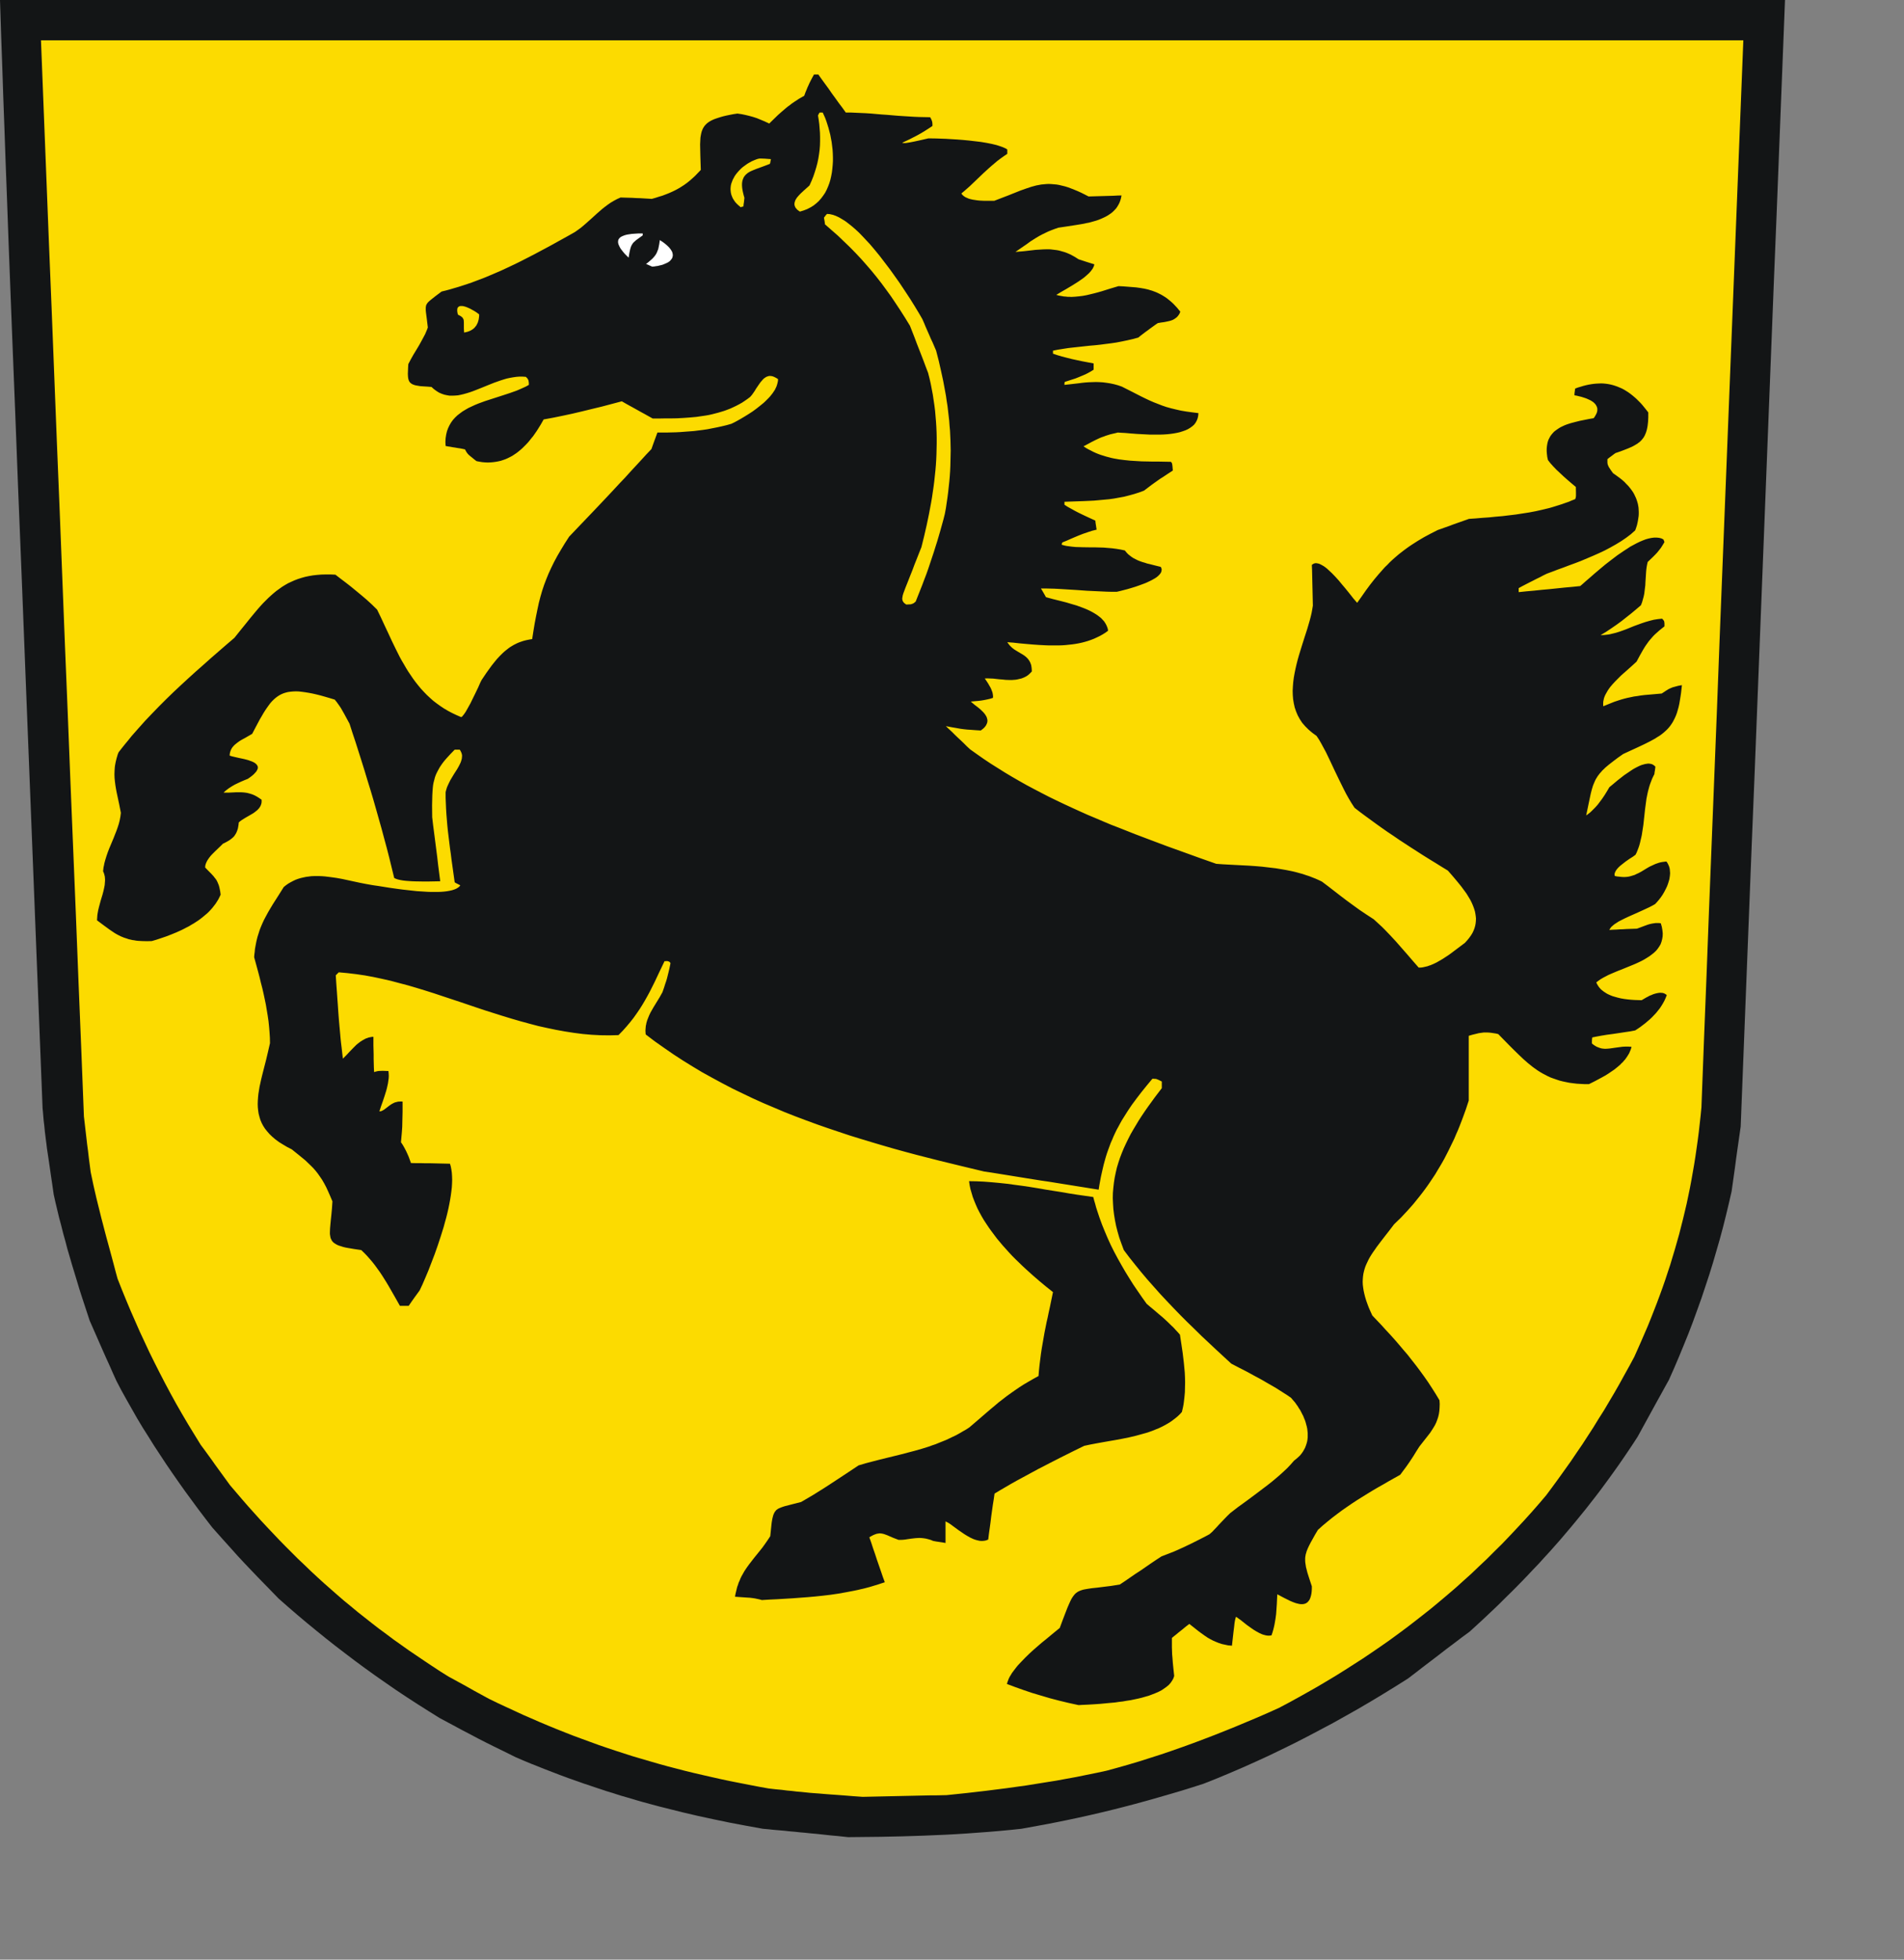 <?xml version="1.0" encoding="UTF-8" standalone="no"?>
<svg xmlns:dc="http://purl.org/dc/elements/1.1/" xmlns:cc="http://creativecommons.org/ns#" xmlns:rdf="http://www.w3.org/1999/02/22-rdf-syntax-ns#" xmlns:svg="http://www.w3.org/2000/svg" xmlns="http://www.w3.org/2000/svg" xmlns:sodipodi="http://sodipodi.sourceforge.net/DTD/sodipodi-0.dtd" xmlns:inkscape="http://www.inkscape.org/namespaces/inkscape" width="168.24mm" height="173.12mm" id="svg2543" sodipodi:version="0.32" inkscape:version="0.45.1+0.46pre1+devel" inkscape:output_extension="org.inkscape.output.svg.inkscape" sodipodi:docname="Stuttgart.svg">
  <rect width="100%" height="100%" fill="#808080" stroke="none"/>
  <defs id="defs2568">
    <inkscape:perspective sodipodi:type="inkscape:persp3d" inkscape:vp_x="-50 : 600 : 1" inkscape:vp_y="0 : 1000 : 0" inkscape:vp_z="700 : 600 : 1" inkscape:persp3d-origin="300 : 400 : 1" id="perspective2572"/>
  </defs>
  <sodipodi:namedview inkscape:window-height="664" inkscape:window-width="640" inkscape:pageshadow="2" inkscape:pageopacity="0.0" guidetolerance="10.0" gridtolerance="10.0" objecttolerance="10.0" borderopacity="1.0" bordercolor="#666666" pagecolor="#ffffff" id="base" showgrid="false" inkscape:zoom="0.78902242" inkscape:cx="298.06299" inkscape:cy="306.70865" inkscape:window-x="66" inkscape:window-y="70" inkscape:current-layer="svg2543"/>
<!-- EMR_GDICOMMENT --><!-- EMR_SETMAPMODE --><!-- EMR_SETVIEWPORTEXTEX --><!-- EMR_SETWINDOWEXTEX --><!-- EMR_SETWINDOWEXTEX --><!-- EMR_SETWINDOWEXTEX --><!-- EMR_SETWINDOWEXTEX -->  <path style="fill:#131516;fill-rule:evenodd;fill-opacity:1;stroke:none;" d="  M 281.463 613.226   L 279.7 613.034   L 277.898 612.881   L 276.096 612.689   L 274.333 612.497   L 272.531 612.305   L 270.768 612.152   L 268.966 611.96   L 267.202 611.807   L 265.401 611.615   L 263.637 611.462   L 261.874 611.27   L 260.072 611.117   L 258.308 610.964   L 256.545 610.772   L 254.782 610.619   L 249.261 609.622   L 243.779 608.587   L 238.412 607.475   L 233.083 606.325   L 227.831 605.098   L 222.656 603.794   L 220.049 603.143   L 217.481 602.452   L 214.912 601.762   L 212.382 601.034   L 209.813 600.267   L 207.283 599.539   L 204.753 598.734   L 202.261 597.967   L 199.731 597.123   L 197.239 596.28   L 194.709 595.437   L 192.217 594.555   L 189.725 593.673   L 187.233 592.753   L 184.742 591.794   L 182.25 590.836   L 179.72 589.839   L 177.228 588.842   L 174.736 587.807   L 172.244 586.734   L 168.142 584.702   L 164.922 583.13   L 162.238 581.788   L 159.823 580.561   L 157.37 579.258   L 154.571 577.801   L 151.159 575.961   L 146.789 573.622   L 143.109 571.322   L 139.467 569.021   L 135.863 566.683   L 132.336 564.344   L 128.848 561.929   L 125.436 559.552   L 122.024 557.098   L 118.689 554.644   L 115.353 552.114   L 112.095 549.622   L 108.836 547.053   L 105.616 544.446   L 102.434 541.839   L 99.29 539.194   L 96.185 536.51   L 93.08 533.788   L 89.17 529.763   L 86.103 526.619   L 83.611 524.012   L 81.464 521.75   L 79.356 519.488   L 77.094 516.957   L 74.334 513.89   L 70.883 510.018   L 68.545 506.989   L 66.245 503.961   L 64.021 500.932   L 61.798 497.903   L 59.651 494.874   L 57.542 491.846   L 55.472 488.817   L 53.479 485.788   L 51.485 482.759   L 49.569 479.692   L 47.652 476.664   L 45.812 473.596   L 44.048 470.491   L 42.285 467.386   L 40.56 464.28   L 38.911 461.136   L 37.761 458.606   L 36.649 456.076   L 35.499 453.545   L 34.387 451.053   L 33.276 448.523   L 32.164 445.993   L 31.052 443.462   L 29.94 440.932   L 29.059 438.248   L 28.177 435.565   L 27.295 432.881   L 26.452 430.236   L 25.647 427.552   L 24.842 424.906   L 24.037 422.261   L 23.27 419.616   L 22.503 417.009   L 21.813 414.363   L 21.085 411.756   L 20.433 409.149   L 19.743 406.581   L 19.13 404.012   L 18.516 401.443   L 17.941 398.875   L 17.443 395.386   L 16.983 392.319   L 16.6 389.635   L 16.254 387.258   L 15.948 385.226   L 15.679 383.424   L 15.488 381.814   L 15.296 380.395   L 15.143 379.092   L 14.989 377.903   L 14.874 376.715   L 14.759 375.565   L 14.606 374.376   L 14.491 373.073   L 14.376 371.654   L 14.223 370.082   L 12.114 316.638   L 10.274 269.789   L 8.664 228.958   L 7.284 193.61   L 6.057 163.207   L 5.06 137.175   L 4.179 115.054   L 3.45 96.23   L 2.837 80.166   L 2.339 66.364   L 1.878 54.211   L 1.495 43.246   L 1.112 32.895   L 0.767 22.581   L 0.383 11.808   L 0 0   L 37.263 0   L 74.525 0   L 111.788 0   L 149.012 0   L 186.275 0   L 223.538 0   L 260.8 0   L 298.063 0   L 335.326 0   L 372.588 0   L 409.851 0   L 447.075 0   L 484.338 0   L 521.601 0   L 558.863 0   L 596.126 0   L 595.206 23.502   L 594.286 47.003   L 593.366 70.543   L 592.407 94.045   L 591.487 117.546   L 590.567 141.048   L 589.647 164.549   L 588.727 188.051   L 587.807 211.552   L 586.887 235.092   L 585.967 258.594   L 585.009 282.095   L 584.088 305.597   L 583.168 329.098   L 582.248 352.6   L 581.328 376.14   L 580.945 378.824   L 580.562 381.507   L 580.178 384.191   L 579.795 386.913   L 579.45 389.597   L 579.066 392.319   L 578.683 395.041   L 578.3 397.763   L 577.38 401.788   L 576.421 405.776   L 575.425 409.763   L 574.351 413.75   L 573.201 417.737   L 572.051 421.686   L 570.824 425.635   L 569.521 429.584   L 568.217 433.494   L 566.799 437.443   L 565.38 441.354   L 563.885 445.264   L 562.314 449.136   L 560.703 453.047   L 559.055 456.919   L 557.33 460.791   L 556.026 463.13   L 554.723 465.507   L 553.42 467.846   L 552.116 470.223   L 550.813 472.6   L 549.509 474.977   L 548.206 477.354   L 546.902 479.731   L 545.407 482.031   L 543.874 484.331   L 542.34 486.593   L 540.807 488.817   L 539.235 491.041   L 537.663 493.226   L 536.092 495.373   L 534.482 497.558   L 532.871 499.667   L 531.223 501.775   L 529.575 503.884   L 527.888 505.954   L 526.201 508.025   L 524.514 510.056   L 522.789 512.088   L 521.064 514.12   L 519.301 516.114   L 517.537 518.108   L 515.735 520.063   L 513.933 522.056   L 512.093 523.973   L 510.253 525.929   L 508.413 527.846   L 506.535 529.763   L 504.618 531.679   L 502.701 533.558   L 500.784 535.475   L 498.829 537.354   L 494.88 541.072   L 490.817 544.791   L 488.21 546.708   L 485.641 548.663   L 483.035 550.619   L 480.466 552.612   L 477.898 554.568   L 475.329 556.523   L 472.761 558.516   L 470.192 560.472   L 466.052 563.079   L 461.873 565.647   L 457.733 568.139   L 453.554 570.593   L 449.337 572.97   L 445.159 575.309   L 440.903 577.571   L 436.686 579.794   L 432.431 581.98   L 428.137 584.088   L 423.844 586.159   L 419.512 588.152   L 415.141 590.107   L 410.771 591.986   L 406.362 593.826   L 401.915 595.59   L 398.082 596.817   L 394.248 598.005   L 390.453 599.117   L 386.619 600.229   L 382.824 601.302   L 379.029 602.337   L 375.234 603.334   L 371.438 604.293   L 367.643 605.213   L 363.848 606.095   L 360.052 606.938   L 356.257 607.743   L 352.462 608.51   L 348.705 609.238   L 344.91 609.928   L 341.114 610.619   L 337.472 611.002   L 333.831 611.347   L 330.189 611.654   L 326.547 611.922   L 322.905 612.19   L 319.263 612.42   L 315.659 612.612   L 312.017 612.766   L 308.414 612.919   L 304.81 613.034   L 301.207 613.149   L 297.603 613.226   L 293.999 613.302   L 290.434 613.341   L 286.831 613.379   L 283.265 613.417  z " id="path2545"/>
  <path style="fill:#fcdb00;fill-rule:evenodd;fill-opacity:1;stroke:none;" d="  M 284.875 599.73   L 282.039 599.5   L 279.508 599.309   L 277.323 599.155   L 275.33 599.002   L 273.566 598.849   L 271.956 598.734   L 270.461 598.619   L 269.004 598.465   L 267.547 598.312   L 266.091 598.197   L 264.557 598.005   L 262.87 597.852   L 261.069 597.622   L 258.999 597.43   L 256.698 597.162   L 253.478 596.587   L 250.296 595.973   L 247.153 595.36   L 244.047 594.746   L 240.942 594.095   L 237.875 593.405   L 234.847 592.714   L 231.857 592.024   L 228.866 591.296   L 225.915 590.529   L 222.963 589.762   L 220.049 588.957   L 217.136 588.114   L 214.26 587.27   L 211.385 586.427   L 208.51 585.507   L 205.673 584.587   L 202.798 583.628   L 199.999 582.67   L 197.162 581.635   L 194.326 580.599   L 191.527 579.564   L 188.69 578.453   L 185.892 577.341   L 183.093 576.191   L 180.256 575.002   L 177.458 573.775   L 174.621 572.548   L 171.822 571.245   L 168.985 569.941   L 166.11 568.6   L 163.273 567.219   L 161.587 566.299   L 159.9 565.379   L 158.213 564.459   L 156.526 563.5   L 154.878 562.58   L 153.191 561.66   L 151.504 560.74   L 149.817 559.82   L 147.057 558.095   L 144.374 556.331   L 141.728 554.568   L 139.122 552.804   L 136.515 551.04   L 133.985 549.239   L 131.493 547.475   L 129.039 545.635   L 126.586 543.833   L 124.209 541.993   L 121.832 540.114   L 119.494 538.274   L 117.193 536.357   L 114.893 534.478   L 112.631 532.523   L 110.408 530.568   L 108.184 528.612   L 105.999 526.619   L 103.852 524.625   L 101.706 522.555   L 99.559 520.523   L 97.45 518.414   L 95.342 516.306   L 93.233 514.159   L 91.163 511.973   L 89.093 509.788   L 87.023 507.564   L 84.991 505.303   L 82.921 503.002   L 80.889 500.664   L 78.857 498.287   L 76.825 495.91   L 75.599 494.223   L 74.372 492.536   L 73.145 490.849   L 71.918 489.162   L 70.73 487.475   L 69.503 485.788   L 68.277 484.101   L 67.05 482.453   L 64.903 478.964   L 62.794 475.513   L 60.763 472.063   L 58.808 468.651   L 56.929 465.239   L 55.089 461.788   L 53.325 458.376   L 51.6 454.964   L 49.914 451.552   L 48.303 448.101   L 46.693 444.651   L 45.16 441.162   L 43.626 437.673   L 42.131 434.108   L 40.675 430.542   L 39.256 426.938   L 38.604 424.561   L 37.991 422.223   L 37.378 419.922   L 36.764 417.661   L 36.151 415.399   L 35.538 413.175   L 34.963 410.99   L 34.387 408.766   L 33.812 406.581   L 33.276 404.395   L 32.739 402.248   L 32.202 400.063   L 31.704 397.916   L 31.206 395.731   L 30.746 393.546   L 30.286 391.36   L 29.979 389.022   L 29.672 386.683   L 29.404 384.344   L 29.097 382.044   L 28.829 379.705   L 28.56 377.405   L 28.292 375.066   L 28.024 372.766   L 27.142 350.3   L 26.222 327.833   L 25.34 305.405   L 24.42 282.939   L 23.5 260.472   L 22.618 238.006   L 21.698 215.578   L 20.816 193.111   L 19.935 170.645   L 19.015 148.179   L 18.133 125.751   L 17.251 103.284   L 16.331 80.818   L 15.449 58.351   L 14.568 35.923   L 13.686 13.457   L 49.224 13.457   L 84.761 13.457   L 120.299 13.457   L 155.798 13.457   L 191.335 13.457   L 226.873 13.457   L 262.41 13.457   L 297.948 13.457   L 333.486 13.457   L 369.023 13.457   L 404.561 13.457   L 440.098 13.457   L 475.636 13.457   L 511.135 13.457   L 546.672 13.457   L 582.21 13.457   L 581.328 35.732   L 580.447 58.006   L 579.565 80.243   L 578.683 102.517   L 577.801 124.792   L 576.92 147.067   L 576.038 169.342   L 575.156 191.578   L 574.274 213.853   L 573.431 236.127   L 572.549 258.402   L 571.668 280.677   L 570.786 302.913   L 569.942 325.188   L 569.061 347.463   L 568.217 369.737   L 567.949 372.498   L 567.642 375.258   L 567.336 377.98   L 566.991 380.664   L 566.607 383.386   L 566.224 386.031   L 565.802 388.715   L 565.342 391.36   L 564.882 393.967   L 564.384 396.613   L 563.847 399.22   L 563.31 401.788   L 562.697 404.395   L 562.084 406.964   L 561.432 409.533   L 560.78 412.101   L 560.052 414.67   L 559.323 417.239   L 558.557 419.769   L 557.79 422.338   L 556.947 424.868   L 556.103 427.437   L 555.221 429.967   L 554.301 432.498   L 553.343 435.066   L 552.346 437.635   L 551.349 440.165   L 550.314 442.734   L 549.203 445.303   L 548.091 447.871   L 546.941 450.478   L 545.791 453.047   L 544.142 456.114   L 542.456 459.143   L 540.807 462.133   L 539.12 465.085   L 537.395 467.999   L 535.67 470.913   L 533.868 473.75   L 532.105 476.625   L 530.265 479.462   L 528.424 482.299   L 526.508 485.098   L 524.591 487.935   L 522.597 490.734   L 520.566 493.571   L 518.495 496.408   L 516.387 499.245   L 513.972 502.082   L 511.557 504.842   L 509.103 507.564   L 506.611 510.248   L 504.119 512.894   L 501.628 515.501   L 499.059 518.031   L 496.529 520.561   L 493.922 523.015   L 491.353 525.469   L 488.708 527.846   L 486.063 530.223   L 483.38 532.523   L 480.696 534.785   L 477.974 537.047   L 475.214 539.232   L 472.415 541.417   L 469.617 543.564   L 466.78 545.673   L 463.943 547.743   L 461.03 549.775   L 458.116 551.769   L 455.164 553.762   L 452.174 555.679   L 449.184 557.596   L 446.117 559.513   L 443.05 561.354   L 439.945 563.194   L 436.763 564.996   L 433.619 566.759   L 430.399 568.523   L 427.141 570.248   L 423.575 571.858   L 419.972 573.43   L 416.406 574.925   L 412.841 576.421   L 409.238 577.877   L 405.672 579.296   L 402.069 580.676   L 398.504 582.018   L 394.9 583.322   L 391.296 584.587   L 387.693 585.814   L 384.089 586.964   L 380.486 588.114   L 376.882 589.187   L 373.24 590.222   L 369.598 591.219   L 366.225 591.948   L 362.813 592.638   L 359.439 593.328   L 356.065 593.941   L 352.73 594.555   L 349.357 595.091   L 346.021 595.628   L 342.686 596.165   L 339.351 596.625   L 336.054 597.085   L 332.719 597.507   L 329.384 597.929   L 326.087 598.312   L 322.751 598.695   L 319.455 599.04   L 316.119 599.385   L 314.356 599.424   L 312.592 599.462   L 310.829 599.462   L 309.065 599.5   L 307.302 599.539   L 305.577 599.577   L 303.813 599.615   L 302.05 599.654   L 300.325 599.692   L 298.561 599.73   L 296.798 599.769   L 295.073 599.807   L 293.309 599.845   L 291.584 599.884   L 289.821 599.922   L 288.096 599.96  z " id="path2547"/>
  <path style="fill:#131516;fill-rule:evenodd;fill-opacity:1;stroke:none;" d="  M 356.871 568.6   L 353.689 567.833   L 350.622 567.028   L 347.632 566.146   L 344.68 565.264   L 341.843 564.306   L 339.044 563.309   L 336.284 562.274   L 336.437 561.699   L 336.667 561.085   L 336.897 560.472   L 337.204 559.858   L 337.587 559.245   L 337.971 558.593   L 338.431 557.98   L 338.929 557.328   L 339.428 556.676   L 339.964 556.024   L 340.578 555.373   L 341.191 554.721   L 342.456 553.417   L 343.798 552.114   L 345.178 550.849   L 346.596 549.622   L 347.977 548.433   L 349.357 547.322   L 351.849 545.251   L 353.919 543.564   L 354.915 540.881   L 355.797 538.58   L 356.526 536.702   L 357.216 535.13   L 357.522 534.478   L 357.829 533.865   L 358.136 533.366   L 358.481 532.868   L 358.787 532.485   L 359.132 532.101   L 359.516 531.794   L 359.899 531.526   L 360.321 531.296   L 360.781 531.104   L 361.318 530.913   L 361.854 530.759   L 362.468 530.644   L 363.119 530.529   L 363.848 530.414   L 364.614 530.299   L 366.416 530.108   L 368.563 529.839   L 371.055 529.532   L 373.968 529.072   L 375.694 527.922   L 377.419 526.734   L 379.144 525.545   L 380.907 524.395   L 382.632 523.207   L 384.358 522.018   L 386.121 520.83   L 387.884 519.679   L 389.955 518.874   L 392.025 518.069   L 394.018 517.187   L 396.012 516.267   L 398.005 515.309   L 399.999 514.312   L 401.954 513.315   L 403.909 512.28   L 404.791 511.513   L 405.557 510.708   L 406.362 509.865   L 407.129 509.021   L 407.973 508.14   L 408.854 507.219   L 409.813 506.223   L 410.886 505.187   L 413.416 503.232   L 416.176 501.239   L 419.013 499.13   L 421.85 496.983   L 423.269 495.91   L 424.687 494.798   L 426.067 493.648   L 427.409 492.497   L 428.674 491.347   L 429.939 490.159   L 431.089 488.932   L 432.163 487.705   L 432.891 487.13   L 433.543 486.555   L 434.156 485.98   L 434.654 485.366   L 435.114 484.715   L 435.498 484.063   L 435.843 483.411   L 436.111 482.721   L 436.341 482.031   L 436.533 481.341   L 436.648 480.651   L 436.725 479.922   L 436.725 479.194   L 436.725 478.504   L 436.648 477.775   L 436.571 477.047   L 436.418 476.319   L 436.226 475.628   L 436.035 474.9   L 435.805 474.21   L 435.498 473.481   L 435.229 472.791   L 434.884 472.14   L 434.539 471.45   L 434.194 470.798   L 433.773 470.184   L 433.389 469.533   L 432.968 468.958   L 432.546 468.344   L 432.086 467.807   L 431.626 467.271   L 431.166 466.734   L 429.901 465.852   L 428.636 465.047   L 427.371 464.242   L 426.106 463.437   L 423.575 461.98   L 421.122 460.561   L 418.63 459.22   L 416.176 457.878   L 413.685 456.613   L 411.193 455.309   L 408.701 453.009   L 406.209 450.708   L 403.756 448.408   L 401.302 446.108   L 398.925 443.769   L 396.548 441.469   L 394.21 439.13   L 391.91 436.753   L 389.686 434.414   L 387.463 432.037   L 385.316 429.622   L 383.207 427.245   L 381.137 424.791   L 379.144 422.338   L 377.189 419.884   L 375.31 417.392   L 374.543 415.322   L 373.815 413.29   L 373.24 411.296   L 372.742 409.341   L 372.358 407.424   L 372.052 405.546   L 371.822 403.667   L 371.707 401.865   L 371.63 400.063   L 371.668 398.3   L 371.822 396.536   L 372.013 394.849   L 372.282 393.124   L 372.627 391.475   L 373.01 389.827   L 373.508 388.178   L 374.045 386.568   L 374.658 384.958   L 375.31 383.386   L 376.039 381.814   L 376.805 380.242   L 377.61 378.67   L 378.492 377.137   L 379.412 375.603   L 380.332 374.07   L 381.329 372.536   L 382.364 371.002   L 383.437 369.469   L 385.661 366.402   L 387.999 363.335   L 387.999 362.76   L 387.999 362.185   L 387.999 361.61   L 387.999 361.111   L 386.926 360.574   L 386.274 360.306   L 385.968 360.229   L 385.661 360.229   L 385.316 360.191   L 384.856 360.191   L 382.977 362.453   L 381.214 364.638   L 379.565 366.785   L 378.032 368.855   L 377.304 369.929   L 376.614 370.964   L 375.962 371.999   L 375.31 373.034   L 374.658 374.07   L 374.083 375.105   L 373.508 376.178   L 372.933 377.213   L 372.397 378.325   L 371.898 379.399   L 371.438 380.51   L 370.94 381.622   L 370.518 382.772   L 370.096 383.923   L 369.675 385.111   L 369.291 386.338   L 368.946 387.565   L 368.601 388.83   L 368.295 390.133   L 367.988 391.475   L 367.681 392.855   L 367.413 394.274   L 367.145 395.731   L 366.915 397.226   L 364.499 396.843   L 362.123 396.459   L 359.707 396.076   L 357.331 395.692   L 354.915 395.309   L 352.539 394.926   L 350.162 394.542   L 347.747 394.197   L 345.37 393.814   L 342.955 393.431   L 340.578 393.047   L 338.201 392.664   L 335.824 392.28   L 333.447 391.897   L 331.07 391.514   L 328.694 391.169   L 321.18 389.367   L 313.627 387.526   L 309.871 386.568   L 306.114 385.609   L 302.395 384.613   L 298.638 383.578   L 294.919 382.504   L 291.163 381.392   L 287.482 380.28   L 283.764 379.13   L 280.083 377.903   L 276.441 376.677   L 272.8 375.411   L 269.158 374.07   L 265.592 372.728   L 261.989 371.309   L 258.462 369.814   L 254.935 368.319   L 251.446 366.747   L 247.996 365.098   L 244.584 363.45   L 241.211 361.686   L 237.875 359.884   L 234.54 358.044   L 231.282 356.089   L 228.061 354.095   L 224.879 352.025   L 221.774 349.878   L 218.669 347.693   L 215.64 345.392   L 215.602 344.894   L 215.564 344.395   L 215.564 343.935   L 215.602 343.437   L 215.64 342.977   L 215.679 342.517   L 215.794 342.057   L 215.87 341.597   L 216.139 340.677   L 216.484 339.795   L 216.829 338.951   L 217.251 338.07   L 218.209 336.383   L 219.244 334.696   L 220.279 333.009   L 221.238 331.284   L 221.774 329.75   L 222.158 328.523   L 222.503 327.526   L 222.771 326.606   L 223.001 325.686   L 223.269 324.613   L 223.576 323.309   L 223.921 321.622   L 223.844 321.469   L 223.729 321.316   L 223.614 321.201   L 223.461 321.086   L 223.116 320.971   L 222.809 320.894   L 222.234 320.932   L 221.928 320.932   L 220.241 324.459   L 218.669 327.795   L 217.864 329.405   L 217.097 330.939   L 216.254 332.511   L 215.41 334.006   L 214.529 335.501   L 213.609 336.958   L 212.612 338.415   L 211.577 339.872   L 210.465 341.29   L 209.238 342.747   L 207.973 344.165   L 206.555 345.622   L 203.565 345.699   L 200.536 345.661   L 197.546 345.507   L 194.556 345.239   L 191.604 344.856   L 188.652 344.395   L 185.7 343.859   L 182.748 343.245   L 179.796 342.594   L 176.883 341.827   L 173.931 341.022   L 171.017 340.178   L 168.104 339.296   L 165.19 338.376   L 162.277 337.456   L 159.401 336.498   L 153.613 334.542   L 147.824 332.626   L 144.949 331.667   L 142.035 330.747   L 139.16 329.865   L 136.285 329.022   L 133.371 328.255   L 130.496 327.488   L 127.621 326.836   L 124.746 326.223   L 121.832 325.686   L 118.957 325.265   L 116.043 324.919   L 113.13 324.651   L 112.631 325.15   L 112.133 325.648   L 112.325 328.6   L 112.516 331.207   L 112.67 333.469   L 112.823 335.501   L 112.938 337.264   L 113.053 338.875   L 113.168 340.332   L 113.283 341.673   L 113.398 342.939   L 113.513 344.204   L 113.628 345.469   L 113.743 346.811   L 113.896 348.229   L 114.088 349.763   L 114.28 351.526   L 114.51 353.482   L 115.622 352.37   L 116.733 351.181   L 117.883 349.993   L 119.034 348.843   L 119.647 348.344   L 120.299 347.846   L 120.95 347.424   L 121.64 347.041   L 121.985 346.849   L 122.33 346.696   L 122.714 346.581   L 123.097 346.427   L 123.481 346.351   L 123.864 346.274   L 124.286 346.197   L 124.707 346.197   L 124.707 347.654   L 124.707 349.111   L 124.746 350.606   L 124.784 352.063   L 124.784 353.558   L 124.822 355.015   L 124.861 356.472   L 124.937 357.967   L 125.436 357.814   L 125.896 357.699   L 126.279 357.622   L 126.701 357.584   L 127.851 357.546   L 129.729 357.622   L 129.806 358.427   L 129.844 359.194   L 129.806 360.038   L 129.691 360.843   L 129.576 361.686   L 129.384 362.568   L 129.193 363.411   L 128.963 364.255   L 128.426 365.98   L 127.851 367.705   L 127.237 369.431   L 126.701 371.079   L 126.931 371.079   L 127.122 371.041   L 127.314 371.002   L 127.506 370.926   L 127.889 370.734   L 128.273 370.504   L 129.039 369.929   L 129.883 369.277   L 130.304 368.971   L 130.764 368.664   L 131.263 368.395   L 131.799 368.127   L 132.374 367.974   L 133.026 367.82   L 133.371 367.82   L 133.716 367.782   L 134.061 367.782   L 134.445 367.82   L 134.445 369.546   L 134.445 371.232   L 134.406 372.881   L 134.368 374.568   L 134.33 376.255   L 134.215 377.942   L 134.061 379.667   L 133.908 381.392   L 134.33 382.006   L 134.751 382.696   L 135.173 383.462   L 135.633 384.344   L 136.055 385.264   L 136.476 386.223   L 136.86 387.258   L 137.243 388.331   L 138.853 388.37   L 140.463 388.37   L 142.073 388.408   L 143.722 388.408   L 145.332 388.447   L 146.981 388.485   L 148.629 388.523   L 150.277 388.562   L 150.546 389.482   L 150.737 390.478   L 150.891 391.552   L 150.967 392.702   L 151.006 393.891   L 150.967 395.156   L 150.891 396.459   L 150.737 397.801   L 150.546 399.22   L 150.316 400.638   L 150.047 402.095   L 149.741 403.59   L 149.396 405.085   L 149.012 406.619   L 148.591 408.114   L 148.169 409.686   L 147.211 412.753   L 146.214 415.782   L 145.179 418.734   L 144.105 421.533   L 143.07 424.216   L 142.035 426.67   L 141.077 428.894   L 140.157 430.849   L 139.237 432.114   L 138.317 433.379   L 137.397 434.683   L 136.476 436.025   L 135.71 436.025   L 134.981 436.025   L 134.253 436.025   L 133.563 436.025   L 132.029 433.303   L 130.534 430.696   L 129.806 429.43   L 129.078 428.204   L 128.311 426.977   L 127.582 425.827   L 126.816 424.676   L 126.011 423.565   L 125.206 422.453   L 124.362 421.379   L 123.481 420.344   L 122.599 419.347   L 121.64 418.351   L 120.644 417.392   L 118.305 417.047   L 116.273 416.702   L 115.43 416.549   L 114.625 416.357   L 113.935 416.127   L 113.283 415.935   L 112.708 415.705   L 112.21 415.437   L 111.788 415.168   L 111.405 414.9   L 111.098 414.593   L 110.83 414.248   L 110.638 413.865   L 110.446 413.482   L 110.331 413.022   L 110.255 412.561   L 110.178 412.063   L 110.178 411.526   L 110.216 410.3   L 110.331 408.919   L 110.485 407.309   L 110.676 405.507   L 110.868 403.437   L 111.021 401.137   L 110.293 399.411   L 109.603 397.839   L 108.951 396.421   L 108.261 395.117   L 107.571 393.929   L 106.843 392.855   L 106.114 391.82   L 105.386 390.9   L 104.581 389.98   L 103.737 389.137   L 102.856 388.293   L 101.936 387.411   L 99.827 385.686   L 97.45 383.769   L 95.879 382.964   L 94.46 382.121   L 93.157 381.316   L 91.968 380.434   L 90.933 379.552   L 90.013 378.67   L 89.208 377.75   L 88.48 376.83   L 87.866 375.871   L 87.368 374.913   L 86.946 373.916   L 86.64 372.881   L 86.371 371.846   L 86.218 370.811   L 86.103 369.737   L 86.064 368.625   L 86.103 367.514   L 86.18 366.402   L 86.295 365.252   L 86.486 364.063   L 86.678 362.875   L 86.946 361.648   L 87.215 360.421   L 87.521 359.156   L 88.173 356.587   L 88.863 353.903   L 89.515 351.143   L 90.166 348.306   L 90.128 346.466   L 90.013 344.626   L 89.86 342.785   L 89.668 340.945   L 89.4 339.105   L 89.093 337.264   L 88.786 335.424   L 88.403 333.584   L 88.02 331.782   L 87.598 329.942   L 87.138 328.178   L 86.716 326.415   L 86.256 324.651   L 85.796 322.964   L 85.336 321.277   L 84.876 319.59   L 84.953 318.67   L 85.068 317.788   L 85.144 316.907   L 85.298 316.025   L 85.451 315.22   L 85.604 314.415   L 85.796 313.61   L 85.988 312.843   L 86.218 312.114   L 86.448 311.386   L 86.678 310.658   L 86.946 309.929   L 87.521 308.549   L 88.135 307.207   L 88.825 305.904   L 89.553 304.562   L 90.32 303.258   L 91.125 301.916   L 92.888 299.156   L 94.767 296.166   L 95.534 295.552   L 96.3 295.015   L 97.105 294.555   L 97.91 294.134   L 98.715 293.75   L 99.559 293.443   L 100.441 293.175   L 101.284 292.983   L 102.166 292.792   L 103.047 292.677   L 103.929 292.562   L 104.849 292.523   L 105.769 292.523   L 106.689 292.523   L 107.609 292.562   L 108.568 292.638   L 110.446 292.868   L 112.363 293.137   L 114.28 293.482   L 116.235 293.904   L 118.19 294.325   L 120.145 294.747   L 122.1 295.13   L 124.017 295.475   L 124.976 295.629   L 126.317 295.82   L 128.004 296.089   L 129.921 296.396   L 132.068 296.702   L 134.33 297.009   L 136.745 297.277   L 139.16 297.546   L 140.387 297.622   L 141.613 297.699   L 142.802 297.776   L 143.99 297.814   L 145.102 297.814   L 146.214 297.814   L 147.287 297.776   L 148.284 297.699   L 149.242 297.584   L 150.124 297.431   L 150.967 297.239   L 151.696 297.009   L 152.348 296.741   L 152.923 296.396   L 153.383 296.051   L 153.728 295.59   L 153.229 295.36   L 152.731 295.092   L 152.271 294.862   L 151.849 294.594   L 151.581 292.677   L 151.312 290.76   L 151.044 288.843   L 150.776 286.926   L 150.546 285.047   L 150.277 283.169   L 150.047 281.29   L 149.817 279.412   L 149.587 277.533   L 149.396 275.654   L 149.242 273.814   L 149.089 271.936   L 148.974 270.095   L 148.897 268.255   L 148.821 266.376   L 148.821 264.536   L 148.936 263.999   L 149.089 263.501   L 149.242 262.964   L 149.472 262.428   L 149.932 261.431   L 150.431 260.434   L 151.581 258.517   L 152.731 256.715   L 153.229 255.833   L 153.651 254.99   L 153.843 254.568   L 153.996 254.146   L 154.111 253.725   L 154.226 253.341   L 154.264 252.92   L 154.303 252.536   L 154.303 252.153   L 154.226 251.769   L 154.111 251.386   L 153.958 251.041   L 153.766 250.658   L 153.536 250.313   L 153.114 250.313   L 152.693 250.313   L 152.271 250.313   L 151.849 250.313   L 150.431 251.769   L 149.204 253.111   L 148.629 253.763   L 148.131 254.376   L 147.671 254.99   L 147.249 255.603   L 146.866 256.178   L 146.52 256.792   L 146.214 257.367   L 145.907 257.942   L 145.639 258.517   L 145.409 259.092   L 145.217 259.667   L 145.064 260.281   L 144.91 260.856   L 144.757 261.469   L 144.642 262.121   L 144.565 262.773   L 144.45 264.114   L 144.374 265.571   L 144.297 268.907   L 144.335 272.856   L 144.642 275.501   L 144.987 278.146   L 145.332 280.83   L 145.677 283.514   L 146.022 286.198   L 146.329 288.881   L 146.674 291.565   L 147.019 294.249   L 145.294 294.287   L 143.262 294.325   L 141.038 294.325   L 138.738 294.287   L 137.627 294.249   L 136.515 294.172   L 135.48 294.095   L 134.521 293.98   L 133.64 293.827   L 132.835 293.635   L 132.489 293.52   L 132.183 293.405   L 131.914 293.29   L 131.646 293.137   L 130.841 289.84   L 130.036 286.543   L 129.193 283.245   L 128.311 279.987   L 127.429 276.69   L 126.509 273.431   L 125.589 270.172   L 124.669 266.952   L 123.711 263.731   L 122.714 260.511   L 121.755 257.329   L 120.759 254.146   L 119.762 251.003   L 118.765 247.859   L 117.73 244.754   L 116.733 241.648   L 115.737 239.808   L 114.97 238.389   L 114.357 237.316   L 113.858 236.434   L 113.398 235.744   L 112.938 235.092   L 112.44 234.402   L 111.788 233.597   L 110.14 233.099   L 108.568 232.639   L 107.073 232.217   L 105.693 231.872   L 104.351 231.565   L 103.124 231.335   L 101.936 231.143   L 100.824 230.99   L 99.789 230.875   L 98.83 230.837   L 97.91 230.875   L 97.029 230.952   L 96.185 231.067   L 95.418 231.258   L 94.69 231.488   L 93.962 231.795   L 93.31 232.14   L 92.658 232.562   L 92.045 233.022   L 91.432 233.559   L 90.818 234.172   L 90.243 234.824   L 89.706 235.552   L 89.131 236.357   L 88.556 237.201   L 87.981 238.121   L 87.406 239.118   L 86.793 240.153   L 85.566 242.453   L 84.224 245.022   L 83.036 245.712   L 81.771 246.44   L 81.119 246.785   L 80.506 247.131   L 79.892 247.514   L 79.317 247.936   L 78.781 248.357   L 78.282 248.779   L 77.822 249.277   L 77.439 249.776   L 77.286 250.083   L 77.132 250.351   L 77.017 250.658   L 76.902 250.964   L 76.825 251.271   L 76.749 251.616   L 76.71 251.961   L 76.71 252.306   L 77.477 252.536   L 78.436 252.766   L 79.432 252.996   L 80.506 253.226   L 81.579 253.456   L 82.614 253.725   L 83.113 253.878   L 83.611 254.07   L 84.071 254.223   L 84.493 254.415   L 84.876 254.607   L 85.221 254.837   L 85.489 255.067   L 85.758 255.335   L 85.911 255.603   L 86.064 255.872   L 86.103 256.178   L 86.103 256.523   L 85.988 256.868   L 85.796 257.252   L 85.566 257.635   L 85.183 258.057   L 84.761 258.517   L 84.186 259.015   L 83.534 259.514   L 82.768 260.051   L 81.618 260.511   L 80.544 260.971   L 79.471 261.469   L 78.436 261.968   L 77.439 262.543   L 76.48 263.156   L 76.02 263.501   L 75.56 263.846   L 75.1 264.229   L 74.679 264.651   L 76.48 264.651   L 78.129 264.575   L 78.896 264.536   L 79.662 264.536   L 80.429 264.536   L 81.157 264.575   L 81.886 264.651   L 82.614 264.766   L 83.343 264.958   L 84.109 265.188   L 84.876 265.495   L 85.681 265.916   L 86.486 266.415   L 87.368 267.028   L 87.368 267.373   L 87.368 267.757   L 87.33 268.102   L 87.253 268.447   L 87.138 268.753   L 87.023 269.06   L 86.87 269.329   L 86.678 269.635   L 86.486 269.904   L 86.256 270.134   L 86.026 270.402   L 85.758 270.632   L 85.183 271.092   L 84.608 271.514   L 83.304 272.281   L 81.963 273.047   L 81.349 273.431   L 80.736 273.814   L 80.199 274.198   L 79.739 274.619   L 79.662 275.386   L 79.547 276.076   L 79.432 276.69   L 79.241 277.265   L 79.049 277.763   L 78.819 278.261   L 78.551 278.683   L 78.282 279.105   L 77.937 279.488   L 77.554 279.833   L 77.171 280.14   L 76.71 280.485   L 76.212 280.792   L 75.675 281.098   L 75.1 281.405   L 74.449 281.712   L 73.682 282.479   L 72.762 283.36   L 71.803 284.281   L 70.807 285.277   L 70.347 285.776   L 69.925 286.313   L 69.542 286.849   L 69.197 287.386   L 68.928 287.923   L 68.698 288.498   L 68.622 288.805   L 68.545 289.073   L 68.545 289.38   L 68.507 289.648   L 69.58 290.76   L 70.538 291.718   L 70.96 292.178   L 71.343 292.6   L 71.688 293.06   L 72.033 293.482   L 72.34 293.942   L 72.609 294.479   L 72.839 295.015   L 73.069 295.59   L 73.26 296.281   L 73.414 297.009   L 73.567 297.814   L 73.682 298.734   L 73.299 299.539   L 72.915 300.306   L 72.455 301.035   L 71.995 301.763   L 71.458 302.453   L 70.922 303.143   L 70.347 303.795   L 69.733 304.447   L 69.082 305.06   L 68.392 305.635   L 67.702 306.21   L 66.973 306.785   L 66.245 307.322   L 65.478 307.82   L 64.711 308.319   L 63.906 308.779   L 63.101 309.277   L 62.258 309.699   L 61.453 310.121   L 60.609 310.543   L 58.923 311.309   L 57.236 311.999   L 55.549 312.651   L 53.862 313.226   L 52.252 313.763   L 50.68 314.223   L 49.032 314.261   L 47.498 314.223   L 46.808 314.185   L 46.118 314.146   L 45.428 314.07   L 44.815 313.955   L 44.201 313.878   L 43.588 313.725   L 43.013 313.61   L 42.476 313.418   L 41.403 313.073   L 40.368 312.651   L 39.371 312.153   L 38.413 311.616   L 37.493 311.003   L 36.534 310.351   L 34.541 308.894   L 32.394 307.284   L 32.432 306.709   L 32.471 306.172   L 32.509 305.635   L 32.586 305.06   L 32.777 303.987   L 33.046 302.875   L 33.621 300.728   L 34.272 298.581   L 34.541 297.546   L 34.771 296.511   L 34.963 295.514   L 35.039 294.517   L 35.078 294.057   L 35.078 293.559   L 35.039 293.098   L 35.001 292.638   L 34.886 292.217   L 34.771 291.757   L 34.617 291.335   L 34.426 290.913   L 34.502 290.223   L 34.579 289.571   L 34.732 288.92   L 34.847 288.268   L 35.193 287.003   L 35.576 285.776   L 35.998 284.549   L 36.458 283.36   L 36.956 282.172   L 37.454 280.983   L 37.953 279.795   L 38.413 278.606   L 38.873 277.456   L 39.294 276.268   L 39.678 275.079   L 39.985 273.852   L 40.1 273.239   L 40.215 272.626   L 40.291 272.012   L 40.368 271.399   L 39.793 268.485   L 39.218 265.801   L 38.949 264.536   L 38.719 263.309   L 38.528 262.121   L 38.374 260.894   L 38.259 259.744   L 38.221 258.555   L 38.259 257.367   L 38.336 256.217   L 38.413 255.603   L 38.528 254.99   L 38.643 254.376   L 38.796 253.763   L 38.949 253.15   L 39.141 252.498   L 39.333 251.846   L 39.601 251.194   L 40.675 249.814   L 41.748 248.472   L 42.86 247.131   L 43.933 245.789   L 46.195 243.22   L 48.457 240.69   L 50.795 238.236   L 53.134 235.821   L 55.511 233.444   L 57.926 231.105   L 60.379 228.805   L 62.833 226.543   L 65.325 224.281   L 67.893 222.019   L 70.423 219.757   L 73.03 217.495   L 75.637 215.233   L 78.282 212.971   L 80.122 210.671   L 81.924 208.447   L 83.649 206.3   L 85.336 204.268   L 86.18 203.271   L 87.023 202.313   L 87.866 201.393   L 88.748 200.511   L 89.591 199.667   L 90.473 198.862   L 91.393 198.057   L 92.275 197.329   L 93.233 196.639   L 94.192 195.948   L 95.188 195.335   L 96.185 194.76   L 97.259 194.262   L 98.37 193.763   L 99.482 193.341   L 100.671 192.958   L 101.897 192.613   L 103.162 192.345   L 104.504 192.115   L 105.884 191.961   L 107.303 191.846   L 108.836 191.808   L 110.408 191.808   L 112.018 191.885   L 113.705 193.188   L 115.43 194.492   L 117.155 195.833   L 118.88 197.252   L 120.644 198.709   L 122.407 200.204   L 124.171 201.814   L 125.934 203.54   L 127.199 206.147   L 128.426 208.792   L 129.653 211.399   L 130.879 214.044   L 132.144 216.651   L 133.448 219.258   L 134.138 220.524   L 134.866 221.75   L 135.595 223.016   L 136.323 224.204   L 137.128 225.393   L 137.933 226.581   L 138.777 227.731   L 139.658 228.843   L 140.578 229.955   L 141.537 230.99   L 142.534 232.025   L 143.607 233.022   L 144.68 233.98   L 145.83 234.862   L 147.057 235.744   L 148.322 236.587   L 149.626 237.354   L 151.006 238.083   L 152.463 238.773   L 153.958 239.424   L 154.111 239.386   L 154.264 239.309   L 154.418 239.156   L 154.609 238.926   L 155.031 238.389   L 155.529 237.661   L 156.028 236.779   L 156.565 235.821   L 157.14 234.785   L 157.676 233.674   L 158.75 231.488   L 159.708 229.495   L 160.398 227.923   L 160.82 227.079   L 162.468 224.626   L 164.155 222.287   L 165.037 221.175   L 165.919 220.102   L 166.839 219.105   L 167.797 218.147   L 168.295 217.686   L 168.794 217.265   L 169.33 216.843   L 169.867 216.421   L 170.404 216.038   L 170.979 215.693   L 171.554 215.348   L 172.167 215.041   L 172.781 214.734   L 173.432 214.466   L 174.084 214.236   L 174.774 214.006   L 175.503 213.814   L 176.193 213.661   L 176.959 213.508   L 177.726 213.393   L 178.148 210.671   L 178.569 208.14   L 179.029 205.725   L 179.49 203.463   L 179.95 201.316   L 180.486 199.246   L 181.061 197.252   L 181.713 195.297   L 182.441 193.38   L 183.208 191.501   L 184.09 189.584   L 185.048 187.629   L 186.122 185.635   L 187.31 183.603   L 188.613 181.457   L 190.07 179.195   L 193.904 175.169   L 197.316 171.603   L 200.268 168.498   L 202.875 165.738   L 205.098 163.361   L 207.053 161.252   L 208.74 159.488   L 210.158 157.917   L 211.385 156.575   L 212.459 155.425   L 213.417 154.389   L 214.299 153.431   L 215.104 152.549   L 215.87 151.706   L 216.676 150.862   L 217.557 149.942   L 218.056 148.524   L 218.554 147.143   L 219.052 145.802   L 219.551 144.421   L 222.618 144.421   L 225.646 144.345   L 227.18 144.268   L 228.675 144.153   L 230.208 144.038   L 231.742 143.923   L 233.275 143.731   L 234.808 143.54   L 236.342 143.31   L 237.875 143.003   L 239.447 142.696   L 241.019 142.351   L 242.629 141.968   L 244.239 141.508   L 245.198 141.048   L 246.271 140.473   L 247.421 139.821   L 248.648 139.092   L 249.951 138.287   L 251.255 137.444   L 252.52 136.524   L 253.785 135.527   L 254.398 135.028   L 255.012 134.53   L 255.587 133.993   L 256.123 133.457   L 256.66 132.92   L 257.158 132.383   L 257.618 131.808   L 258.04 131.271   L 258.423 130.696   L 258.807 130.121   L 259.075 129.546   L 259.344 128.971   L 259.535 128.358   L 259.689 127.782   L 259.804 127.207   L 259.842 126.594   L 259.382 126.287   L 258.96 126.057   L 258.577 125.866   L 258.193 125.712   L 257.81 125.597   L 257.465 125.559   L 257.12 125.521   L 256.775 125.559   L 256.468 125.636   L 256.162 125.751   L 255.855 125.866   L 255.587 126.057   L 255.28 126.249   L 255.012 126.479   L 254.743 126.747   L 254.513 127.016   L 253.977 127.629   L 253.516 128.281   L 253.018 129.009   L 252.52 129.738   L 252.06 130.505   L 251.561 131.233   L 251.063 131.923   L 250.526 132.536   L 249.606 133.227   L 248.724 133.84   L 247.804 134.453   L 246.846 134.99   L 245.888 135.489   L 244.929 135.949   L 243.932 136.409   L 242.936 136.792   L 241.901 137.175   L 240.904 137.482   L 239.869 137.789   L 238.834 138.057   L 237.799 138.326   L 236.764 138.556   L 235.69 138.747   L 234.617 138.901   L 232.508 139.207   L 230.4 139.399   L 228.253 139.552   L 226.145 139.667   L 224.074 139.706   L 222.004 139.706   L 219.972 139.744   L 217.979 139.744   L 216.676 139.016   L 215.372 138.287   L 214.107 137.597   L 212.804 136.869   L 211.5 136.14   L 210.235 135.45   L 208.932 134.722   L 207.667 133.993   L 204.331 134.875   L 200.996 135.757   L 197.661 136.562   L 194.364 137.367   L 191.105 138.134   L 187.885 138.824   L 184.703 139.476   L 181.56 140.051   L 180.601 141.738   L 179.605 143.348   L 179.106 144.115   L 178.569 144.881   L 178.033 145.648   L 177.458 146.338   L 176.883 147.067   L 176.308 147.757   L 175.694 148.409   L 175.081 149.022   L 174.467 149.635   L 173.816 150.211   L 173.164 150.747   L 172.474 151.284   L 171.784 151.744   L 171.094 152.204   L 170.366 152.588   L 169.599 152.971   L 168.832 153.316   L 168.065 153.584   L 167.26 153.853   L 166.417 154.044   L 165.574 154.198   L 164.73 154.313   L 163.848 154.389   L 162.928 154.428   L 162.008 154.389   L 161.088 154.313   L 160.13 154.159   L 159.133 153.968   L 158.29 153.316   L 157.6 152.741   L 157.025 152.281   L 156.526 151.859   L 156.143 151.437   L 155.836 151.016   L 155.568 150.556   L 155.299 150.057   L 154.456 149.866   L 153.651 149.712   L 152.846 149.597   L 152.003 149.444   L 151.197 149.329   L 150.392 149.175   L 149.587 149.06   L 148.821 148.907   L 148.744 147.565   L 148.821 146.3   L 149.012 145.073   L 149.281 143.961   L 149.664 142.926   L 150.124 141.968   L 150.661 141.048   L 151.274 140.204   L 152.003 139.399   L 152.769 138.671   L 153.613 138.019   L 154.494 137.367   L 155.453 136.792   L 156.45 136.217   L 157.523 135.719   L 158.596 135.22   L 159.708 134.76   L 160.858 134.338   L 162.008 133.917   L 163.197 133.533   L 165.574 132.767   L 167.95 132   L 170.289 131.233   L 172.551 130.428   L 173.624 129.968   L 174.659 129.508   L 175.656 129.048   L 176.614 128.511   L 176.614 127.936   L 176.576 127.514   L 176.499 127.131   L 176.423 126.824   L 176.269 126.594   L 176.116 126.326   L 175.886 126.096   L 175.618 125.827   L 174.544 125.751   L 173.471 125.751   L 172.436 125.827   L 171.362 125.981   L 170.289 126.172   L 169.215 126.402   L 168.18 126.709   L 167.107 127.054   L 165.037 127.782   L 162.928 128.626   L 160.858 129.469   L 158.826 130.274   L 157.83 130.658   L 156.833 131.003   L 155.836 131.31   L 154.878 131.578   L 153.919 131.808   L 152.961 132   L 152.003 132.076   L 151.082 132.115   L 150.162 132.115   L 149.242 131.961   L 148.361 131.77   L 147.479 131.463   L 146.597 131.08   L 145.754 130.543   L 144.91 129.929   L 144.105 129.201   L 142.687 129.086   L 141.422 129.009   L 140.348 128.933   L 139.428 128.779   L 139.007 128.703   L 138.623 128.626   L 138.278 128.511   L 137.972 128.396   L 137.703 128.281   L 137.435 128.128   L 137.243 127.974   L 137.051 127.821   L 136.86 127.629   L 136.706 127.399   L 136.591 127.169   L 136.476 126.901   L 136.4 126.632   L 136.323 126.326   L 136.285 125.981   L 136.246 125.636   L 136.208 124.792   L 136.246 123.872   L 136.285 122.798   L 136.361 121.572   L 137.205 119.961   L 138.087 118.39   L 139.045 116.818   L 139.965 115.284   L 140.808 113.751   L 141.613 112.255   L 141.997 111.527   L 142.304 110.799   L 142.61 110.07   L 142.879 109.342   L 142.534 106.466   L 142.265 104.396   L 142.189 103.629   L 142.189 102.977   L 142.189 102.671   L 142.227 102.402   L 142.265 102.134   L 142.342 101.904   L 142.419 101.674   L 142.572 101.482   L 142.687 101.252   L 142.879 101.022   L 143.3 100.6   L 143.837 100.14   L 145.332 98.952   L 147.479 97.342   L 148.897 96.997   L 150.316 96.613   L 151.734 96.192   L 153.191 95.77   L 154.609 95.31   L 156.028 94.85   L 157.485 94.351   L 158.903 93.815   L 161.74 92.741   L 164.577 91.553   L 167.414 90.326   L 170.212 89.022   L 173.011 87.68   L 175.809 86.262   L 178.569 84.843   L 181.291 83.386   L 184.013 81.93   L 186.697 80.434   L 189.342 78.977   L 191.987 77.482   L 193.022 76.754   L 194.019 76.025   L 194.977 75.22   L 195.859 74.454   L 197.622 72.882   L 199.348 71.31   L 200.229 70.543   L 201.111 69.776   L 202.031 69.048   L 202.951 68.358   L 203.948 67.668   L 204.983 67.054   L 206.056 66.479   L 207.245 65.942   L 208.548 65.981   L 209.852 66.019   L 211.155 66.057   L 212.459 66.134   L 213.762 66.172   L 215.065 66.249   L 216.369 66.326   L 217.672 66.402   L 218.899 66.057   L 220.087 65.674   L 221.238 65.329   L 222.349 64.907   L 223.423 64.485   L 224.458 64.025   L 225.493 63.527   L 226.49 62.99   L 227.448 62.415   L 228.406 61.802   L 229.365 61.112   L 230.285 60.383   L 231.205 59.578   L 232.163 58.696   L 233.083 57.738   L 234.042 56.741   L 233.888 52.025   L 233.812 48.23   L 233.85 47.386   L 233.888 46.62   L 233.927 45.93   L 234.042 45.24   L 234.157 44.626   L 234.31 44.013   L 234.502 43.476   L 234.732 42.939   L 235 42.479   L 235.307 42.019   L 235.69 41.597   L 236.074 41.214   L 236.572 40.831   L 237.109 40.486   L 237.684 40.179   L 238.335 39.872   L 239.064 39.604   L 239.869 39.335   L 240.712 39.067   L 241.671 38.799   L 242.667 38.569   L 243.779 38.339   L 244.968 38.109   L 246.271 37.917   L 247.613 38.109   L 248.916 38.377   L 250.181 38.684   L 251.446 39.029   L 252.75 39.45   L 254.053 39.987   L 255.433 40.562   L 256.89 41.252   L 258.423 39.757   L 259.804 38.415   L 261.145 37.227   L 262.449 36.115   L 263.101 35.578   L 263.791 35.08   L 264.481 34.543   L 265.209 34.045   L 266.781 33.01   L 268.583 31.974   L 269.004 30.824   L 269.388 29.904   L 269.694 29.137   L 270.001 28.486   L 270.308 27.795   L 270.691 27.029   L 271.189 26.07   L 271.841 24.882   L 272.148 24.882   L 272.493 24.882   L 272.876 24.882   L 273.298 24.882   L 274.41 26.454   L 275.56 28.026   L 276.71 29.597   L 277.822 31.208   L 278.972 32.779   L 280.122 34.39   L 281.31 35.962   L 282.46 37.572   L 284.109 37.572   L 285.795 37.648   L 287.482 37.725   L 289.207 37.802   L 290.932 37.917   L 292.658 38.07   L 294.421 38.224   L 296.185 38.339   L 297.948 38.492   L 299.75 38.645   L 301.513 38.76   L 303.353 38.875   L 305.155 38.99   L 306.957 39.067   L 308.797 39.105   L 310.637 39.144   L 310.944 39.68   L 311.174 40.217   L 311.289 40.562   L 311.366 40.946   L 311.404 41.444   L 311.404 42.057   L 310.139 42.901   L 308.874 43.706   L 307.609 44.473   L 306.305 45.201   L 305.04 45.853   L 303.775 46.505   L 302.548 47.08   L 301.322 47.655   L 301.475 47.732   L 301.782 47.77   L 302.203 47.77   L 302.663 47.732   L 303.89 47.54   L 305.27 47.271   L 306.689 46.965   L 308.069 46.658   L 309.219 46.39   L 310.062 46.198   L 312.631 46.236   L 315.889 46.351   L 317.729 46.466   L 319.646 46.581   L 321.64 46.735   L 323.633 46.926   L 325.588 47.156   L 327.543 47.386   L 329.384 47.693   L 331.147 48.038   L 331.952 48.23   L 332.757 48.422   L 333.486 48.652   L 334.176 48.882   L 334.827 49.112   L 335.441 49.38   L 335.939 49.61   L 336.399 49.917   L 336.399 50.224   L 336.399 50.607   L 336.399 50.952   L 336.399 51.374   L 335.249 52.14   L 334.176 52.907   L 333.102 53.712   L 332.105 54.556   L 331.109 55.399   L 330.15 56.243   L 329.23 57.086   L 328.31 57.93   L 326.508 59.655   L 324.745 61.342   L 323.863 62.185   L 322.943 62.99   L 322.023 63.795   L 321.065 64.601   L 321.218 64.831   L 321.41 65.061   L 321.601 65.252   L 321.831 65.444   L 322.1 65.636   L 322.33 65.789   L 322.636 65.942   L 322.905 66.057   L 323.518 66.326   L 324.208 66.517   L 324.898 66.671   L 325.665 66.786   L 326.432 66.901   L 327.237 66.978   L 328.042 67.016   L 328.847 67.054   L 330.495 67.054   L 332.029 67.054   L 334.521 66.096   L 336.821 65.214   L 338.929 64.37   L 340.846 63.604   L 342.686 62.952   L 344.411 62.377   L 345.255 62.147   L 346.098 61.917   L 346.942 61.763   L 347.747 61.61   L 348.59 61.533   L 349.395 61.457   L 350.238 61.418   L 351.082 61.457   L 351.964 61.533   L 352.845 61.61   L 353.727 61.763   L 354.685 61.993   L 355.644 62.224   L 356.641 62.53   L 357.676 62.914   L 358.749 63.335   L 359.861 63.795   L 361.049 64.332   L 362.276 64.946   L 363.541 65.597   L 364.921 65.559   L 366.263 65.521   L 367.643 65.482   L 369.023 65.444   L 370.365 65.406   L 371.783 65.367   L 373.163 65.291   L 374.543 65.252   L 374.39 66.096   L 374.16 66.901   L 373.892 67.629   L 373.547 68.319   L 373.163 68.971   L 372.742 69.585   L 372.243 70.121   L 371.707 70.658   L 371.132 71.156   L 370.518 71.578   L 369.866 72   L 369.176 72.383   L 368.448 72.728   L 367.681 73.073   L 366.915 73.38   L 366.148 73.648   L 365.343 73.878   L 364.538 74.108   L 363.694 74.339   L 362.851 74.492   L 361.164 74.837   L 359.516 75.105   L 356.296 75.604   L 353.459 76.025   L 352.232 76.447   L 351.12 76.869   L 350.085 77.291   L 349.127 77.751   L 348.245 78.172   L 347.363 78.632   L 346.558 79.092   L 345.791 79.553   L 344.22 80.549   L 342.686 81.661   L 340.999 82.811   L 339.121 84.115   L 341.843 83.885   L 344.526 83.578   L 345.83 83.425   L 347.095 83.348   L 348.36 83.271   L 349.663 83.233   L 350.277 83.233   L 350.928 83.271   L 351.542 83.348   L 352.194 83.425   L 352.845 83.501   L 353.497 83.616   L 354.11 83.77   L 354.762 83.961   L 355.452 84.153   L 356.104 84.383   L 356.756 84.652   L 357.446 84.958   L 358.097 85.303   L 358.787 85.687   L 359.477 86.108   L 360.206 86.569   L 361.471 86.99   L 362.774 87.412   L 364.116 87.834   L 365.458 88.255   L 365.381 88.639   L 365.266 88.984   L 365.074 89.367   L 364.883 89.751   L 364.614 90.096   L 364.346 90.479   L 364.039 90.824   L 363.694 91.207   L 362.889 91.936   L 362.046 92.664   L 361.088 93.354   L 360.091 94.045   L 358.021 95.348   L 356.027 96.537   L 354.225 97.572   L 352.769 98.453   L 353.42 98.645   L 354.034 98.76   L 354.685 98.875   L 355.299 98.99   L 355.912 99.029   L 356.564 99.105   L 357.177 99.105   L 357.791 99.144   L 359.056 99.067   L 360.282 98.952   L 361.548 98.799   L 362.813 98.568   L 364.116 98.262   L 365.381 97.955   L 366.685 97.61   L 368.026 97.227   L 370.71 96.383   L 373.547 95.54   L 375.08 95.616   L 376.575 95.731   L 378.032 95.846   L 379.45 95.961   L 380.831 96.153   L 382.172 96.383   L 382.862 96.537   L 383.514 96.69   L 384.127 96.882   L 384.779 97.073   L 385.393 97.303   L 386.006 97.533   L 386.619 97.802   L 387.233 98.108   L 387.846 98.415   L 388.421 98.76   L 389.035 99.144   L 389.61 99.527   L 390.185 99.987   L 390.76 100.447   L 391.335 100.945   L 391.91 101.482   L 392.485 102.096   L 393.06 102.709   L 393.597 103.361   L 394.172 104.051   L 394.057 104.358   L 393.942 104.664   L 393.788 104.933   L 393.635 105.163   L 393.29 105.623   L 392.906 106.006   L 392.485 106.313   L 392.025 106.62   L 391.565 106.85   L 391.028 107.041   L 390.491 107.195   L 389.955 107.31   L 389.418 107.425   L 388.843 107.54   L 387.731 107.693   L 386.658 107.885   L 385.814 108.46   L 384.971 109.073   L 384.166 109.648   L 383.361 110.262   L 382.556 110.837   L 381.751 111.45   L 380.946 112.064   L 380.141 112.715   L 378.3 113.214   L 376.46 113.636   L 374.62 114.019   L 372.818 114.364   L 371.017 114.632   L 369.176 114.862   L 367.413 115.092   L 365.611 115.284   L 363.848 115.437   L 362.084 115.629   L 360.321 115.821   L 358.557 116.013   L 356.832 116.204   L 355.107 116.473   L 353.382 116.741   L 351.657 117.086   L 351.657 117.584   L 351.657 118.083   L 353.114 118.581   L 354.647 119.041   L 356.296 119.463   L 357.982 119.885   L 359.746 120.268   L 361.548 120.652   L 363.388 120.997   L 365.228 121.342   L 365.228 121.84   L 365.228 122.377   L 365.228 122.913   L 365.228 123.45   L 363.963 124.217   L 362.736 124.869   L 361.509 125.406   L 360.321 125.904   L 359.171 126.364   L 357.982 126.747   L 356.794 127.131   L 355.605 127.514   L 355.529 127.744   L 355.49 128.013   L 355.49 128.281   L 355.49 128.511   L 357.906 128.243   L 360.244 127.974   L 361.394 127.821   L 362.544 127.706   L 363.694 127.629   L 364.844 127.591   L 365.995 127.552   L 367.183 127.591   L 368.371 127.667   L 369.56 127.821   L 370.787 128.013   L 372.052 128.281   L 373.317 128.626   L 374.658 129.086   L 378.07 130.811   L 381.137 132.383   L 382.556 133.073   L 383.936 133.725   L 385.354 134.338   L 386.734 134.875   L 388.114 135.412   L 389.571 135.91   L 391.105 136.332   L 392.676 136.715   L 394.363 137.099   L 396.165 137.405   L 398.12 137.674   L 400.229 137.942   L 400.152 138.862   L 399.96 139.706   L 399.654 140.473   L 399.27 141.163   L 398.772 141.814   L 398.159 142.351   L 397.468 142.85   L 396.702 143.31   L 395.858 143.693   L 394.977 144   L 394.018 144.306   L 393.021 144.536   L 391.948 144.728   L 390.875 144.881   L 389.763 144.997   L 388.613 145.073   L 387.463 145.112   L 386.313 145.112   L 385.124 145.112   L 383.974 145.112   L 381.751 144.997   L 379.604 144.881   L 377.61 144.728   L 375.885 144.575   L 374.428 144.498   L 373.317 144.421   L 372.397 144.651   L 371.553 144.843   L 370.748 145.035   L 370.02 145.265   L 369.291 145.495   L 368.601 145.763   L 367.911 145.993   L 367.26 146.262   L 365.956 146.875   L 364.653 147.527   L 363.311 148.255   L 361.854 149.022   L 362.659 149.559   L 363.464 150.019   L 364.308 150.441   L 365.113 150.862   L 365.956 151.246   L 366.8 151.591   L 367.643 151.897   L 368.525 152.166   L 369.368 152.434   L 370.25 152.664   L 371.132 152.894   L 372.013 153.086   L 372.895 153.239   L 373.777 153.393   L 374.697 153.508   L 375.617 153.623   L 377.457 153.814   L 379.297 153.929   L 381.214 154.044   L 383.131 154.083   L 385.086 154.121   L 387.041 154.121   L 389.035 154.159   L 391.028 154.198   L 391.181 154.351   L 391.296 154.504   L 391.373 154.658   L 391.45 154.888   L 391.565 155.693   L 391.68 157.112   L 389.916 158.262   L 388.536 159.182   L 387.386 159.91   L 386.466 160.562   L 385.546 161.214   L 384.588 161.904   L 383.476 162.747   L 382.057 163.821   L 380.409 164.434   L 378.722 164.971   L 377.035 165.431   L 375.387 165.853   L 373.7 166.159   L 372.013 166.466   L 370.365 166.696   L 368.678 166.85   L 367.03 167.003   L 365.343 167.156   L 363.694 167.233   L 362.046 167.31   L 358.749 167.425   L 355.49 167.54   L 355.49 168.038   L 355.49 168.536   L 356.564 169.226   L 357.752 169.878   L 358.979 170.568   L 360.244 171.22   L 361.586 171.872   L 362.966 172.524   L 364.384 173.175   L 365.803 173.827   L 365.88 174.594   L 365.995 175.322   L 366.11 176.089   L 366.225 176.856   L 364.653 177.239   L 363.158 177.738   L 361.701 178.236   L 360.321 178.773   L 358.941 179.348   L 357.599 179.923   L 356.219 180.536   L 354.8 181.111   L 354.724 181.265   L 354.647 181.457   L 354.609 181.648   L 354.57 181.878   L 355.107 182.032   L 355.682 182.185   L 356.257 182.3   L 356.832 182.377   L 357.982 182.53   L 359.209 182.645   L 361.739 182.722   L 364.423 182.76   L 365.765 182.76   L 367.145 182.798   L 368.563 182.837   L 369.943 182.952   L 371.362 183.067   L 372.818 183.258   L 374.237 183.488   L 375.655 183.795   L 376.192 184.447   L 376.729 185.022   L 377.342 185.52   L 377.955 185.98   L 378.607 186.402   L 379.297 186.747   L 379.987 187.092   L 380.754 187.399   L 381.521 187.667   L 382.326 187.897   L 383.131 188.166   L 383.974 188.357   L 385.776 188.818   L 387.654 189.278   L 387.846 189.699   L 387.961 190.083   L 387.923 190.466   L 387.846 190.849   L 387.693 191.233   L 387.424 191.616   L 387.118 191.961   L 386.734 192.345   L 386.313 192.69   L 385.814 193.035   L 385.278 193.341   L 384.664 193.687   L 384.051 193.993   L 383.399 194.3   L 382.747 194.607   L 382.057 194.875   L 380.601 195.412   L 379.182 195.91   L 377.802 196.332   L 376.499 196.715   L 374.275 197.29   L 372.972 197.597   L 371.285 197.597   L 369.598 197.559   L 367.95 197.482   L 366.301 197.405   L 363.043 197.252   L 359.861 197.022   L 356.756 196.83   L 353.65 196.639   L 352.155 196.562   L 350.622 196.524   L 349.127 196.485   L 347.632 196.485   L 348.053 197.175   L 348.475 197.904   L 348.897 198.632   L 349.318 199.399   L 351.58 200.012   L 354.494 200.741   L 356.142 201.163   L 357.791 201.661   L 359.516 202.159   L 361.203 202.773   L 362.008 203.079   L 362.851 203.425   L 363.618 203.77   L 364.384 204.153   L 365.151 204.575   L 365.841 204.996   L 366.493 205.418   L 367.145 205.917   L 367.72 206.377   L 368.218 206.913   L 368.716 207.45   L 369.1 208.025   L 369.445 208.639   L 369.713 209.252   L 369.943 209.904   L 370.058 210.594   L 369.176 211.246   L 368.256 211.821   L 367.298 212.357   L 366.34 212.817   L 365.343 213.278   L 364.346 213.661   L 363.349 214.006   L 362.314 214.313   L 361.279 214.581   L 360.206 214.811   L 359.132 215.003   L 358.059 215.156   L 356.947 215.271   L 355.874 215.386   L 354.762 215.463   L 353.65 215.501   L 352.539 215.501   L 351.427 215.501   L 350.315 215.501   L 349.203 215.463   L 346.98 215.348   L 344.795 215.194   L 342.61 215.003   L 340.501 214.811   L 338.431 214.581   L 336.399 214.428   L 336.667 214.811   L 336.936 215.156   L 337.204 215.501   L 337.511 215.808   L 337.818 216.115   L 338.124 216.383   L 338.469 216.651   L 338.776 216.881   L 340.156 217.725   L 341.459 218.492   L 342.111 218.913   L 342.686 219.373   L 342.955 219.642   L 343.223 219.91   L 343.453 220.217   L 343.683 220.524   L 343.875 220.869   L 344.066 221.214   L 344.22 221.635   L 344.373 222.057   L 344.45 222.517   L 344.526 223.054   L 344.565 223.591   L 344.603 224.166   L 344.22 224.587   L 343.836 224.971   L 343.415 225.354   L 342.993 225.661   L 342.533 225.929   L 342.073 226.159   L 341.613 226.351   L 341.114 226.543   L 340.616 226.658   L 340.118 226.773   L 339.619 226.888   L 339.083 226.964   L 338.048 227.041   L 336.974 227.041   L 335.862 227.003   L 334.789 226.888   L 333.754 226.811   L 332.68 226.696   L 331.684 226.581   L 330.687 226.543   L 329.767 226.504   L 328.885 226.543   L 329.115 226.888   L 329.537 227.501   L 330.035 228.268   L 330.534 229.15   L 330.802 229.61   L 331.032 230.108   L 331.224 230.607   L 331.415 231.105   L 331.53 231.603   L 331.607 232.102   L 331.645 232.562   L 331.607 233.022   L 330.61 233.329   L 329.614 233.559   L 328.655 233.75   L 327.735 233.904   L 326.815 234.019   L 325.933 234.095   L 325.052 234.172   L 324.208 234.249   L 325.32 235.207   L 326.623 236.204   L 327.275 236.741   L 327.888 237.316   L 328.464 237.891   L 328.962 238.504   L 329.154 238.811   L 329.345 239.118   L 329.499 239.424   L 329.614 239.769   L 329.69 240.076   L 329.767 240.421   L 329.767 240.728   L 329.729 241.073   L 329.652 241.418   L 329.499 241.763   L 329.345 242.108   L 329.115 242.453   L 328.809 242.837   L 328.464 243.182   L 328.042 243.527   L 327.543 243.91   L 325.703 243.795   L 324.208 243.68   L 322.981 243.603   L 321.908 243.488   L 320.758 243.335   L 319.493 243.105   L 317.921 242.837   L 315.889 242.453   L 316.886 243.412   L 317.921 244.37   L 318.918 245.367   L 319.915 246.325   L 320.95 247.284   L 321.946 248.242   L 322.943 249.239   L 323.978 250.198   L 326.24 251.808   L 328.54 253.418   L 330.84 254.952   L 333.217 256.447   L 335.594 257.942   L 337.971 259.361   L 340.424 260.779   L 342.878 262.159   L 345.331 263.463   L 347.823 264.766   L 350.353 266.07   L 352.884 267.297   L 355.452 268.523   L 358.021 269.712   L 360.627 270.9   L 363.196 272.051   L 365.841 273.162   L 368.448 274.274   L 371.093 275.386   L 373.777 276.421   L 379.105 278.53   L 384.473 280.562   L 389.878 282.594   L 395.322 284.549   L 400.727 286.504   L 406.171 288.421   L 408.241 288.575   L 410.349 288.69   L 412.535 288.805   L 414.72 288.92   L 416.982 289.035   L 419.205 289.188   L 421.505 289.38   L 423.767 289.648   L 426.067 289.916   L 428.367 290.3   L 429.479 290.491   L 430.629 290.721   L 431.741 290.952   L 432.853 291.22   L 433.964 291.527   L 435.076 291.833   L 436.188 292.217   L 437.261 292.562   L 438.335 292.983   L 439.408 293.405   L 440.443 293.865   L 441.478 294.364   L 443.51 295.897   L 445.542 297.469   L 447.574 299.041   L 449.644 300.613   L 451.791 302.185   L 454.014 303.795   L 456.353 305.367   L 458.768 306.939   L 459.65 307.744   L 460.57 308.587   L 461.528 309.469   L 462.448 310.389   L 464.327 312.344   L 466.243 314.415   L 468.122 316.562   L 470.039 318.747   L 471.917 320.932   L 473.796 323.079   L 474.256 323.079   L 474.754 323.041   L 475.252 322.964   L 475.751 322.849   L 476.249 322.734   L 476.747 322.619   L 477.246 322.427   L 477.744 322.274   L 478.741 321.852   L 479.776 321.354   L 480.773 320.779   L 481.769 320.204   L 482.766 319.552   L 483.763 318.9   L 484.721 318.21   L 485.68 317.482   L 487.52 316.102   L 489.245 314.798   L 490.012 313.955   L 490.663 313.15   L 491.238 312.344   L 491.737 311.539   L 492.12 310.734   L 492.427 309.929   L 492.657 309.124   L 492.81 308.319   L 492.887 307.514   L 492.925 306.709   L 492.849 305.942   L 492.734 305.137   L 492.58 304.332   L 492.35 303.565   L 492.082 302.798   L 491.775 302.031   L 491.43 301.265   L 491.047 300.498   L 490.587 299.731   L 490.127 298.964   L 489.667 298.236   L 489.13 297.507   L 488.593 296.779   L 488.057 296.051   L 486.945 294.67   L 485.795 293.29   L 484.645 291.948   L 483.533 290.683   L 481.463 289.418   L 479.431 288.153   L 477.361 286.888   L 475.329 285.622   L 473.297 284.319   L 471.265 283.015   L 469.272 281.712   L 467.278 280.408   L 465.323 279.067   L 463.368 277.763   L 461.451 276.421   L 459.573 275.079   L 457.733 273.737   L 455.893 272.396   L 454.091 271.054   L 452.366 269.712   L 451.369 268.178   L 450.449 266.645   L 449.567 265.073   L 448.762 263.501   L 447.19 260.319   L 445.695 257.214   L 444.238 254.108   L 442.82 251.156   L 442.053 249.738   L 441.287 248.319   L 440.52 246.977   L 439.676 245.712   L 438.258 244.677   L 436.993 243.603   L 435.881 242.492   L 434.884 241.341   L 434.079 240.115   L 433.389 238.849   L 432.853 237.584   L 432.393 236.242   L 432.086 234.862   L 431.856 233.482   L 431.741 232.063   L 431.703 230.645   L 431.779 229.188   L 431.894 227.731   L 432.086 226.236   L 432.354 224.741   L 432.661 223.246   L 433.006 221.75   L 433.389 220.255   L 433.811 218.76   L 434.731 215.77   L 435.651 212.856   L 436.571 210.019   L 437.376 207.258   L 437.721 205.955   L 438.028 204.651   L 438.258 203.386   L 438.45 202.198   L 438.411 200.472   L 438.373 198.747   L 438.335 197.06   L 438.296 195.373   L 438.258 193.687   L 438.22 192   L 438.181 190.313   L 438.105 188.626   L 438.45 188.357   L 438.833 188.166   L 439.216 188.051   L 439.638 188.051   L 440.098 188.127   L 440.558 188.242   L 441.057 188.472   L 441.555 188.741   L 442.092 189.048   L 442.628 189.431   L 443.165 189.853   L 443.702 190.351   L 444.814 191.386   L 445.964 192.575   L 447.075 193.802   L 448.149 195.105   L 449.222 196.37   L 450.219 197.597   L 451.139 198.747   L 451.944 199.782   L 452.672 200.626   L 453.247 201.278   L 454.743 199.169   L 456.161 197.137   L 457.579 195.22   L 458.998 193.418   L 460.416 191.731   L 461.835 190.121   L 462.563 189.316   L 463.33 188.587   L 464.058 187.821   L 464.825 187.092   L 465.592 186.402   L 466.397 185.712   L 467.202 185.022   L 468.045 184.37   L 468.889 183.718   L 469.77 183.067   L 470.69 182.415   L 471.61 181.802   L 472.569 181.188   L 473.527 180.575   L 474.562 179.961   L 475.597 179.348   L 477.821 178.159   L 480.159 176.971   L 481.463 176.511   L 482.766 176.051   L 484.07 175.591   L 485.373 175.092   L 486.676 174.632   L 487.98 174.172   L 489.283 173.712   L 490.587 173.252   L 492.81 173.099   L 495.034 172.907   L 497.257 172.754   L 499.481 172.524   L 501.743 172.332   L 503.966 172.064   L 506.228 171.795   L 508.451 171.45   L 510.675 171.105   L 512.898 170.683   L 515.122 170.185   L 517.345 169.648   L 518.419 169.342   L 519.531 168.996   L 520.642 168.651   L 521.716 168.306   L 522.789 167.923   L 523.901 167.54   L 524.974 167.08   L 526.048 166.658   L 526.163 166.389   L 526.239 166.121   L 526.278 165.891   L 526.316 165.546   L 526.316 164.511   L 526.278 162.594   L 524.898 161.444   L 523.517 160.255   L 522.214 159.105   L 520.987 157.955   L 519.799 156.843   L 518.725 155.731   L 517.767 154.658   L 516.962 153.623   L 516.732 152.588   L 516.617 151.629   L 516.54 150.709   L 516.54 149.827   L 516.617 149.022   L 516.732 148.255   L 516.885 147.565   L 517.115 146.875   L 517.422 146.262   L 517.729 145.687   L 518.112 145.15   L 518.534 144.651   L 518.994 144.153   L 519.531 143.731   L 520.067 143.348   L 520.642 142.965   L 521.217 142.62   L 521.869 142.313   L 522.521 142.006   L 523.211 141.738   L 523.901 141.508   L 524.629 141.278   L 525.358 141.086   L 526.086 140.894   L 527.619 140.511   L 529.153 140.204   L 530.686 139.897   L 532.22 139.629   L 532.565 139.169   L 532.833 138.709   L 533.063 138.287   L 533.255 137.866   L 533.37 137.482   L 533.447 137.099   L 533.447 136.754   L 533.447 136.409   L 533.37 136.064   L 533.255 135.757   L 533.101 135.45   L 532.948 135.182   L 532.718 134.875   L 532.488 134.645   L 532.22 134.377   L 531.913 134.147   L 531.261 133.725   L 530.533 133.38   L 529.766 133.035   L 528.961 132.767   L 528.118 132.498   L 527.313 132.306   L 526.546 132.115   L 525.818 132   L 525.818 131.386   L 525.894 130.811   L 525.971 130.274   L 526.048 129.738   L 526.968 129.393   L 527.888 129.124   L 528.77 128.856   L 529.651 128.626   L 530.533 128.434   L 531.415 128.281   L 532.258 128.166   L 533.101 128.089   L 533.907 128.051   L 534.75 128.013   L 535.517 128.051   L 536.322 128.128   L 537.127 128.243   L 537.894 128.396   L 538.66 128.588   L 539.389 128.818   L 540.155 129.086   L 540.884 129.393   L 541.612 129.699   L 542.34 130.083   L 543.031 130.505   L 543.759 130.965   L 544.449 131.463   L 545.139 132   L 545.829 132.575   L 546.519 133.188   L 547.171 133.84   L 547.861 134.53   L 548.513 135.259   L 549.164 136.064   L 549.816 136.869   L 550.468 137.712   L 550.468 139.399   L 550.391 140.856   L 550.314 141.546   L 550.238 142.198   L 550.123 142.811   L 550.008 143.386   L 549.854 143.923   L 549.701 144.421   L 549.509 144.881   L 549.318 145.342   L 549.088 145.763   L 548.858 146.147   L 548.551 146.53   L 548.283 146.875   L 547.938 147.22   L 547.593 147.565   L 547.209 147.834   L 546.826 148.14   L 546.366 148.409   L 545.906 148.677   L 545.446 148.945   L 544.909 149.214   L 543.759 149.712   L 542.494 150.211   L 541.075 150.747   L 539.504 151.284   L 538.814 151.782   L 538.162 152.281   L 537.472 152.779   L 536.82 153.316   L 536.82 153.968   L 536.82 154.504   L 536.897 155.003   L 537.05 155.425   L 537.28 155.923   L 537.625 156.46   L 538.085 157.15   L 538.699 157.993   L 539.887 158.837   L 541.037 159.68   L 541.574 160.102   L 542.11 160.562   L 542.609 161.022   L 543.069 161.52   L 543.529 161.981   L 543.989 162.479   L 544.411 163.016   L 544.794 163.514   L 545.177 164.051   L 545.522 164.588   L 545.829 165.163   L 546.097 165.738   L 546.366 166.313   L 546.596 166.926   L 546.787 167.54   L 546.979 168.191   L 547.094 168.805   L 547.209 169.495   L 547.248 170.147   L 547.286 170.875   L 547.286 171.565   L 547.248 172.294   L 547.133 173.06   L 547.017 173.827   L 546.864 174.594   L 546.672 175.399   L 546.404 176.242   L 546.097 177.086   L 545.407 177.699   L 544.679 178.351   L 543.874 178.964   L 543.107 179.54   L 542.264 180.115   L 541.42 180.69   L 540.539 181.226   L 539.657 181.763   L 537.817 182.798   L 535.938 183.795   L 533.983 184.715   L 531.99 185.597   L 529.996 186.441   L 528.003 187.284   L 526.009 188.051   L 524.016 188.779   L 522.099 189.508   L 520.182 190.198   L 518.38 190.888   L 516.617 191.54   L 515.429 192.115   L 514.278 192.728   L 513.09 193.303   L 511.902 193.917   L 510.752 194.492   L 509.563 195.105   L 508.375 195.718   L 507.186 196.37   L 507.186 196.715   L 507.186 197.022   L 507.186 197.367   L 507.186 197.712   L 509.755 197.444   L 512.323 197.214   L 514.892 196.945   L 517.46 196.715   L 520.029 196.447   L 522.597 196.179   L 525.166 195.948   L 527.734 195.68   L 528.501 195.028   L 529.575 194.07   L 530.916 192.92   L 532.488 191.54   L 534.213 190.083   L 536.092 188.511   L 538.124 186.939   L 540.194 185.367   L 541.267 184.639   L 542.34 183.91   L 543.414 183.22   L 544.449 182.53   L 545.522 181.955   L 546.596 181.38   L 547.631 180.881   L 548.628 180.46   L 549.624 180.076   L 550.583 179.808   L 551.503 179.616   L 552.423 179.501   L 553.266 179.501   L 554.071 179.578   L 554.838 179.77   L 555.528 180.115   L 555.681 180.498   L 555.873 180.996   L 555.298 181.955   L 554.723 182.875   L 554.071 183.718   L 553.42 184.524   L 552.691 185.29   L 551.925 186.057   L 551.119 186.824   L 550.276 187.629   L 550.084 188.434   L 549.931 189.278   L 549.816 190.121   L 549.739 190.964   L 549.624 192.728   L 549.509 194.492   L 549.471 195.412   L 549.356 196.332   L 549.241 197.29   L 549.126 198.21   L 548.934 199.169   L 548.666 200.127   L 548.398 201.086   L 548.014 202.083   L 546.404 203.463   L 544.794 204.805   L 543.146 206.108   L 541.497 207.412   L 539.81 208.639   L 538.085 209.827   L 536.36 210.977   L 534.558 212.051   L 535.21 212.051   L 535.862 212.012   L 536.513 211.936   L 537.165 211.859   L 537.778 211.744   L 538.392 211.591   L 539.044 211.437   L 539.657 211.284   L 540.884 210.901   L 542.072 210.479   L 543.299 210.019   L 544.526 209.52   L 545.752 209.022   L 547.017 208.562   L 548.283 208.102   L 549.548 207.68   L 550.889 207.297   L 552.231 206.952   L 552.921 206.837   L 553.65 206.722   L 554.34 206.645   L 555.068 206.568   L 555.375 206.875   L 555.566 207.105   L 555.72 207.335   L 555.796 207.565   L 555.873 208.14   L 555.873 209.137   L 554.953 209.865   L 554.148 210.517   L 553.42 211.169   L 552.73 211.782   L 552.116 212.396   L 551.579 213.009   L 551.043 213.623   L 550.544 214.236   L 550.084 214.888   L 549.586 215.578   L 549.126 216.306   L 548.666 217.073   L 547.669 218.837   L 546.557 220.907   L 545.101 222.249   L 543.337 223.821   L 542.379 224.664   L 541.382 225.546   L 540.424 226.504   L 539.465 227.463   L 538.545 228.46   L 537.702 229.456   L 537.318 229.993   L 536.973 230.492   L 536.667 231.028   L 536.36 231.565   L 536.092 232.063   L 535.862 232.6   L 535.67 233.137   L 535.555 233.674   L 535.44 234.21   L 535.402 234.747   L 535.402 235.284   L 535.44 235.821   L 536.743 235.284   L 537.97 234.785   L 539.12 234.325   L 540.27 233.942   L 541.344 233.597   L 542.417 233.29   L 543.491 233.022   L 544.602 232.792   L 545.676 232.562   L 546.826 232.408   L 547.976 232.217   L 549.241 232.063   L 551.925 231.833   L 554.953 231.565   L 555.835 230.99   L 556.525 230.53   L 557.215 230.108   L 557.867 229.801   L 558.595 229.495   L 559.438 229.265   L 560.435 228.996   L 561.7 228.766   L 561.547 230.185   L 561.394 231.488   L 561.202 232.754   L 561.01 233.942   L 560.818 235.054   L 560.588 236.089   L 560.32 237.047   L 560.052 237.968   L 559.745 238.811   L 559.4 239.616   L 559.017 240.383   L 558.633 241.111   L 558.212 241.763   L 557.752 242.415   L 557.253 243.028   L 556.717 243.603   L 556.141 244.14   L 555.528 244.677   L 554.915 245.175   L 554.225 245.674   L 553.458 246.134   L 552.691 246.632   L 551.848 247.092   L 551.004 247.552   L 549.088 248.511   L 546.979 249.507   L 544.641 250.581   L 542.072 251.769   L 540.27 253.035   L 538.699 254.223   L 537.318 255.297   L 536.13 256.293   L 535.632 256.792   L 535.133 257.252   L 534.712 257.75   L 534.29 258.21   L 533.907 258.709   L 533.562 259.169   L 533.255 259.667   L 532.948 260.166   L 532.68 260.702   L 532.45 261.239   L 532.22 261.776   L 531.99 262.351   L 531.606 263.616   L 531.261 264.958   L 530.571 268.217   L 529.728 272.281   L 530.341 271.821   L 530.955 271.36   L 531.53 270.824   L 532.066 270.287   L 532.603 269.75   L 533.14 269.175   L 533.638 268.6   L 534.098 267.987   L 535.018 266.76   L 535.9 265.456   L 536.705 264.153   L 537.472 262.849   L 538.584 261.929   L 540.27 260.511   L 541.305 259.706   L 542.379 258.862   L 543.567 258.057   L 544.756 257.252   L 545.331 256.868   L 545.944 256.523   L 546.519 256.217   L 547.133 255.91   L 547.708 255.642   L 548.283 255.412   L 548.858 255.258   L 549.394 255.105   L 549.931 255.028   L 550.429 254.952   L 550.928 254.99   L 551.349 255.067   L 551.771 255.182   L 552.155 255.412   L 552.538 255.68   L 552.845 256.025   L 552.768 256.6   L 552.691 257.214   L 552.576 257.827   L 552.5 258.479   L 552.116 259.245   L 551.733 260.051   L 551.426 260.856   L 551.119 261.661   L 550.851 262.466   L 550.621 263.309   L 550.391 264.153   L 550.199 264.996   L 549.854 266.722   L 549.624 268.447   L 549.394 270.172   L 549.203 271.936   L 549.011 273.699   L 548.819 275.463   L 548.551 277.188   L 548.283 278.913   L 548.091 279.757   L 547.899 280.562   L 547.708 281.405   L 547.478 282.249   L 547.209 283.054   L 546.902 283.859   L 546.596 284.626   L 546.212 285.392   L 545.331 286.044   L 544.181 286.773   L 542.916 287.654   L 541.689 288.613   L 541.114 289.073   L 540.577 289.571   L 540.117 290.07   L 539.734 290.568   L 539.58 290.836   L 539.465 291.067   L 539.35 291.297   L 539.274 291.565   L 539.197 291.795   L 539.197 292.025   L 539.235 292.255   L 539.274 292.485   L 540.002 292.638   L 540.73 292.715   L 541.42 292.792   L 542.072 292.83   L 542.686 292.83   L 543.261 292.792   L 543.836 292.715   L 544.372 292.6   L 544.909 292.447   L 545.407 292.293   L 545.906 292.14   L 546.366 291.91   L 547.286 291.488   L 548.206 290.99   L 549.088 290.453   L 549.969 289.916   L 550.889 289.38   L 551.886 288.92   L 552.385 288.69   L 552.883 288.459   L 553.458 288.268   L 553.995 288.076   L 554.608 287.923   L 555.221 287.808   L 555.873 287.731   L 556.525 287.654   L 556.793 288.038   L 557.023 288.421   L 557.215 288.843   L 557.407 289.265   L 557.522 289.686   L 557.637 290.146   L 557.675 290.606   L 557.713 291.067   L 557.752 291.527   L 557.713 292.025   L 557.675 292.485   L 557.598 292.983   L 557.522 293.482   L 557.407 293.942   L 557.253 294.44   L 557.1 294.939   L 556.755 295.897   L 556.295 296.856   L 555.796 297.814   L 555.26 298.734   L 554.685 299.578   L 554.033 300.421   L 553.381 301.188   L 552.73 301.878   L 551.848 302.376   L 550.813 302.913   L 549.739 303.412   L 548.589 303.948   L 546.212 305.022   L 543.797 306.095   L 542.647 306.632   L 541.574 307.169   L 540.539 307.705   L 539.657 308.281   L 539.235 308.549   L 538.89 308.817   L 538.545 309.124   L 538.239 309.392   L 537.97 309.661   L 537.778 309.967   L 537.587 310.236   L 537.472 310.504   L 538.622 310.428   L 539.734 310.389   L 540.884 310.312   L 542.034 310.274   L 543.184 310.197   L 544.334 310.159   L 545.484 310.121   L 546.672 310.082   L 547.516 309.776   L 548.436 309.431   L 549.356 309.086   L 550.314 308.741   L 550.813 308.587   L 551.311 308.472   L 551.848 308.357   L 552.385 308.281   L 552.921 308.204   L 553.496 308.204   L 554.071 308.204   L 554.646 308.281   L 554.991 309.469   L 555.183 310.581   L 555.298 311.654   L 555.26 312.651   L 555.106 313.571   L 554.876 314.453   L 554.57 315.296   L 554.11 316.063   L 553.611 316.792   L 553.036 317.482   L 552.346 318.134   L 551.618 318.709   L 550.851 319.284   L 550.008 319.82   L 549.126 320.357   L 548.206 320.856   L 547.248 321.316   L 546.251 321.776   L 545.254 322.197   L 544.219 322.619   L 542.149 323.463   L 540.117 324.268   L 539.12 324.689   L 538.124 325.111   L 537.165 325.533   L 536.283 325.993   L 535.402 326.453   L 534.558 326.951   L 533.792 327.488   L 533.101 328.025   L 533.293 328.447   L 533.523 328.868   L 533.792 329.29   L 534.06 329.673   L 534.367 330.019   L 534.673 330.364   L 535.057 330.67   L 535.44 330.977   L 535.823 331.245   L 536.245 331.514   L 536.667 331.782   L 537.127 332.012   L 537.625 332.242   L 538.085 332.434   L 538.584 332.626   L 539.12 332.779   L 540.194 333.086   L 541.305 333.354   L 542.417 333.546   L 543.606 333.699   L 544.756 333.814   L 545.944 333.891   L 547.094 333.929   L 548.244 333.967   L 548.896 333.584   L 549.816 333.047   L 550.353 332.779   L 550.889 332.472   L 551.503 332.242   L 552.116 331.974   L 552.73 331.782   L 553.343 331.629   L 553.995 331.514   L 554.57 331.475   L 554.876 331.514   L 555.145 331.514   L 555.451 331.59   L 555.72 331.667   L 555.95 331.782   L 556.218 331.935   L 556.448 332.089   L 556.64 332.28   L 556.256 333.239   L 555.835 334.159   L 555.375 335.003   L 554.838 335.884   L 554.301 336.689   L 553.688 337.456   L 553.075 338.223   L 552.385 338.951   L 551.694 339.68   L 550.966 340.37   L 550.199 341.022   L 549.433 341.673   L 548.628 342.287   L 547.823 342.9   L 546.979 343.475   L 546.097 344.05   L 544.526 344.357   L 542.686 344.626   L 540.692 344.932   L 538.622 345.239   L 536.628 345.507   L 534.75 345.814   L 533.101 346.121   L 531.76 346.389   L 531.683 346.926   L 531.645 347.424   L 531.645 347.923   L 531.645 348.421   L 532.028 348.728   L 532.45 349.034   L 532.833 349.264   L 533.216 349.495   L 533.6 349.648   L 533.983 349.801   L 534.328 349.916   L 534.712 350.031   L 535.095 350.108   L 535.478 350.146   L 535.862 350.185   L 536.245 350.185   L 536.973 350.146   L 537.74 350.07   L 539.35 349.84   L 541.037 349.61   L 541.957 349.495   L 542.877 349.456   L 543.836 349.456   L 544.871 349.533   L 544.717 350.108   L 544.526 350.645   L 544.296 351.181   L 544.066 351.718   L 543.759 352.217   L 543.452 352.715   L 543.107 353.213   L 542.762 353.712   L 542.34 354.172   L 541.957 354.632   L 541.497 355.054   L 541.075 355.514   L 540.117 356.319   L 539.12 357.124   L 538.047 357.852   L 536.973 358.581   L 535.9 359.233   L 534.788 359.846   L 532.641 360.996   L 530.648 361.993   L 529.23 361.993   L 527.888 361.916   L 526.584 361.84   L 525.319 361.686   L 524.131 361.533   L 522.981 361.303   L 521.907 361.073   L 520.834 360.804   L 519.799 360.459   L 518.802 360.114   L 517.844 359.769   L 516.924 359.348   L 516.042 358.887   L 515.16 358.427   L 514.317 357.929   L 513.473 357.392   L 512.668 356.817   L 511.863 356.242   L 511.058 355.59   L 510.292 354.977   L 508.72 353.597   L 507.148 352.102   L 505.538 350.53   L 503.889 348.881   L 502.164 347.118   L 500.362 345.277   L 499.557 345.086   L 498.791 344.971   L 498.062 344.856   L 497.372 344.779   L 496.721 344.741   L 496.107 344.741   L 495.532 344.741   L 494.957 344.817   L 493.845 344.971   L 492.772 345.239   L 491.66 345.507   L 490.51 345.852   L 490.51 348.536   L 490.51 351.22   L 490.51 353.942   L 490.51 356.625   L 490.51 359.348   L 490.51 362.031   L 490.51 364.753   L 490.51 367.475   L 489.552 370.389   L 488.517 373.226   L 487.98 374.645   L 487.443 376.025   L 486.868 377.443   L 486.255 378.824   L 485.68 380.204   L 485.028 381.546   L 484.376 382.887   L 483.725 384.229   L 483.035 385.571   L 482.345 386.913   L 481.616 388.216   L 480.849 389.52   L 480.083 390.785   L 479.316 392.089   L 478.473 393.354   L 477.629 394.619   L 476.786 395.846   L 475.904 397.073   L 474.984 398.3   L 474.026 399.526   L 473.067 400.715   L 472.109 401.903   L 471.074 403.092   L 470.039 404.242   L 468.965 405.392   L 467.892 406.542   L 466.742 407.654   L 465.592 408.766   L 463.982 410.875   L 462.486 412.792   L 461.068 414.632   L 459.765 416.357   L 459.19 417.2   L 458.614 418.006   L 458.078 418.811   L 457.579 419.616   L 457.119 420.421   L 456.736 421.226   L 456.353 422.031   L 456.008 422.836   L 455.739 423.641   L 455.509 424.485   L 455.318 425.328   L 455.203 426.172   L 455.126 427.053   L 455.088 427.974   L 455.126 428.932   L 455.241 429.891   L 455.394 430.887   L 455.624 431.961   L 455.893 433.034   L 456.238 434.184   L 456.659 435.373   L 457.119 436.6   L 457.694 437.903   L 458.308 439.245   L 459.803 440.817   L 461.298 442.389   L 462.755 443.999   L 464.25 445.609   L 465.707 447.22   L 467.163 448.906   L 468.582 450.593   L 470.039 452.28   L 471.419 454.044   L 472.837 455.846   L 474.217 457.686   L 475.559 459.526   L 476.901 461.443   L 478.204 463.437   L 479.469 465.43   L 480.734 467.539   L 480.811 468.766   L 480.773 469.954   L 480.734 470.529   L 480.696 471.066   L 480.619 471.603   L 480.543 472.101   L 480.313 473.098   L 480.006 474.018   L 479.661 474.938   L 479.239 475.82   L 478.741 476.664   L 478.204 477.507   L 477.629 478.389   L 476.977 479.232   L 475.559 481.034   L 474.026 482.989   L 472.876 484.791   L 472.032 486.172   L 471.304 487.283   L 470.69 488.204   L 470.077 489.085   L 469.425 490.005   L 468.62 491.079   L 467.623 492.421   L 465.707 493.494   L 463.867 494.529   L 462.026 495.603   L 460.186 496.638   L 458.423 497.673   L 456.659 498.747   L 454.934 499.82   L 453.209 500.894   L 451.522 502.005   L 449.836 503.156   L 448.187 504.306   L 446.539 505.533   L 444.929 506.759   L 443.318 508.063   L 441.708 509.405   L 440.137 510.823   L 439.216 512.357   L 438.45 513.737   L 437.76 514.964   L 437.185 516.076   L 436.725 517.072   L 436.341 518.031   L 436.226 518.491   L 436.073 518.951   L 435.996 519.411   L 435.92 519.833   L 435.881 520.293   L 435.881 520.753   L 435.881 521.213   L 435.92 521.711   L 435.996 522.21   L 436.073 522.708   L 436.15 523.245   L 436.303 523.82   L 436.61 525.047   L 437.031 526.389   L 437.53 527.922   L 438.105 529.648   L 438.105 530.491   L 438.066 531.258   L 437.99 531.948   L 437.875 532.561   L 437.721 533.136   L 437.568 533.596   L 437.376 534.056   L 437.146 534.401   L 436.878 534.747   L 436.61 535.015   L 436.341 535.207   L 435.996 535.398   L 435.651 535.513   L 435.306 535.59   L 434.923 535.628   L 434.539 535.628   L 434.118 535.59   L 433.696 535.513   L 433.236 535.398   L 432.776 535.283   L 431.818 534.938   L 430.821 534.516   L 428.751 533.481   L 426.566 532.331   L 426.489 533.98   L 426.412 535.628   L 426.297 537.277   L 426.182 538.925   L 426.067 539.769   L 425.952 540.612   L 425.799 541.494   L 425.645 542.376   L 425.454 543.258   L 425.224 544.178   L 424.955 545.098   L 424.649 546.018   L 424.265 546.095   L 423.882 546.133   L 423.499 546.133   L 423.077 546.095   L 422.655 546.018   L 422.234 545.903   L 421.812 545.788   L 421.39 545.635   L 420.547 545.251   L 419.703 544.791   L 418.86 544.293   L 418.017 543.718   L 416.406 542.568   L 414.95 541.417   L 414.336 540.919   L 413.723 540.497   L 413.225 540.114   L 412.765 539.846   L 412.611 540.344   L 412.496 540.804   L 412.381 541.379   L 412.266 542.146   L 412.151 543.219   L 411.959 544.753   L 411.729 546.785   L 411.423 549.507   L 410.848 549.43   L 410.234 549.392   L 409.659 549.277   L 409.123 549.162   L 408.049 548.932   L 407.014 548.587   L 406.056 548.203   L 405.097 547.782   L 404.216 547.322   L 403.334 546.823   L 402.529 546.286   L 401.724 545.711   L 400.919 545.136   L 400.152 544.561   L 398.657 543.373   L 397.2 542.223   L 396.433 542.798   L 395.705 543.373   L 394.977 543.986   L 394.248 544.561   L 393.52 545.136   L 392.791 545.75   L 392.063 546.325   L 391.373 546.9   L 391.373 548.625   L 391.373 550.005   L 391.411 551.194   L 391.45 552.382   L 391.565 553.647   L 391.68 555.181   L 391.871 557.098   L 392.14 559.59   L 391.871 560.395   L 391.45 561.162   L 390.951 561.89   L 390.338 562.58   L 389.61 563.194   L 388.805 563.769   L 387.961 564.344   L 387.003 564.842   L 385.968 565.302   L 384.894 565.724   L 383.782 566.146   L 382.594 566.491   L 381.406 566.836   L 380.141 567.143   L 378.875 567.411   L 377.61 567.679   L 376.307 567.871   L 375.004 568.101   L 373.7 568.254   L 372.397 568.446   L 369.866 568.676   L 367.49 568.906   L 365.266 569.06   L 363.273 569.175   L 361.548 569.251   L 360.206 569.328  z " id="path2549"/>
  <path style="fill:#131516;fill-rule:evenodd;fill-opacity:1;stroke:none;" d="  M 253.593 534.018   L 252.865 533.865   L 252.136 533.711   L 251.37 533.596   L 250.45 533.481   L 249.223 533.405   L 247.574 533.29   L 245.466 533.136   L 245.619 532.255   L 245.811 531.449   L 246.003 530.644   L 246.194 529.878   L 246.463 529.149   L 246.693 528.421   L 246.999 527.769   L 247.268 527.079   L 247.574 526.427   L 247.919 525.814   L 248.264 525.2   L 248.609 524.587   L 249.376 523.437   L 250.181 522.325   L 251.868 520.14   L 253.67 517.916   L 254.59 516.766   L 255.472 515.539   L 256.353 514.274   L 257.235 512.932   L 257.427 511.13   L 257.58 509.596   L 257.733 508.255   L 257.925 507.143   L 258.04 506.683   L 258.155 506.223   L 258.27 505.839   L 258.423 505.456   L 258.577 505.149   L 258.73 504.842   L 258.96 504.574   L 259.152 504.306   L 259.42 504.076   L 259.689 503.884   L 259.995 503.692   L 260.34 503.539   L 261.107 503.232   L 262.027 502.926   L 264.404 502.312   L 267.547 501.507   L 269.848 500.165   L 271.726 499.053   L 273.375 498.018   L 275.1 496.945   L 277.055 495.68   L 279.508 494.069   L 282.652 491.999   L 286.754 489.277   L 289.092 488.587   L 291.431 487.973   L 293.808 487.36   L 296.146 486.785   L 298.485 486.21   L 300.823 485.635   L 303.162 485.021   L 305.5 484.408   L 307.8 483.756   L 310.139 483.028   L 311.289 482.606   L 312.439 482.223   L 313.551 481.763   L 314.701 481.303   L 315.851 480.842   L 317.001 480.306   L 318.113 479.769   L 319.263 479.232   L 320.375 478.619   L 321.486 477.967   L 322.636 477.315   L 323.748 476.587   L 326.7 474.057   L 329.499 471.641   L 330.84 470.491   L 332.182 469.379   L 333.486 468.267   L 334.827 467.232   L 336.169 466.197   L 337.549 465.2   L 338.968 464.204   L 340.424 463.207   L 341.919 462.248   L 343.491 461.328   L 345.14 460.37   L 346.826 459.45   L 346.98 457.571   L 347.172 455.731   L 347.402 453.89   L 347.632 452.089   L 347.9 450.287   L 348.207 448.523   L 348.513 446.759   L 348.82 444.996   L 349.165 443.271   L 349.51 441.545   L 349.893 439.859   L 350.238 438.172   L 350.622 436.446   L 350.967 434.76   L 351.312 433.111   L 351.657 431.424   L 349.433 429.66   L 347.172 427.782   L 344.91 425.827   L 342.61 423.756   L 341.498 422.721   L 340.348 421.609   L 339.236 420.536   L 338.124 419.424   L 337.051 418.274   L 336.016 417.124   L 334.942 415.935   L 333.946 414.747   L 332.949 413.558   L 332.029 412.331   L 331.109 411.105   L 330.227 409.878   L 329.384 408.613   L 328.579 407.386   L 327.812 406.082   L 327.122 404.817   L 326.47 403.552   L 325.895 402.248   L 325.358 400.945   L 324.86 399.641   L 324.477 398.338   L 324.093 397.034   L 323.825 395.731   L 323.633 394.389   L 326.048 394.427   L 328.54 394.542   L 331.032 394.734   L 333.562 394.964   L 336.092 395.232   L 338.661 395.577   L 341.268 395.923   L 343.875 396.306   L 346.481 396.728   L 349.127 397.188   L 351.772 397.609   L 354.455 398.031   L 357.101 398.491   L 359.784 398.913   L 362.468 399.296   L 365.113 399.68   L 365.419 400.868   L 365.765 402.018   L 366.071 403.169   L 366.455 404.357   L 367.221 406.657   L 368.065 408.958   L 368.985 411.22   L 369.943 413.482   L 370.978 415.744   L 372.09 417.967   L 373.278 420.191   L 374.505 422.376   L 375.77 424.561   L 377.112 426.747   L 378.492 428.932   L 379.949 431.079   L 381.406 433.188   L 382.939 435.335   L 384.243 436.446   L 385.584 437.558   L 386.964 438.747   L 388.383 439.935   L 389.801 441.239   L 391.22 442.619   L 391.948 443.309   L 392.638 444.076   L 393.366 444.843   L 394.057 445.648   L 394.517 448.676   L 394.977 451.782   L 395.168 453.392   L 395.36 455.002   L 395.513 456.613   L 395.667 458.261   L 395.743 459.91   L 395.782 461.558   L 395.743 463.207   L 395.705 464.894   L 395.552 466.542   L 395.36 468.191   L 395.245 468.996   L 395.092 469.801   L 394.9 470.644   L 394.708 471.45   L 394.018 472.216   L 393.251 472.945   L 392.446 473.596   L 391.603 474.248   L 390.721 474.862   L 389.84 475.398   L 388.881 475.935   L 387.923 476.434   L 386.926 476.894   L 385.891 477.315   L 384.856 477.737   L 383.782 478.12   L 382.709 478.466   L 381.597 478.772   L 380.486 479.079   L 379.374 479.386   L 377.112 479.922   L 374.85 480.382   L 372.588 480.804   L 370.365 481.188   L 368.18 481.571   L 366.071 481.954   L 364.039 482.338   L 362.084 482.759   L 360.129 483.718   L 358.174 484.676   L 356.257 485.635   L 354.34 486.593   L 352.462 487.552   L 350.583 488.51   L 348.743 489.469   L 346.865 490.427   L 345.025 491.424   L 343.185 492.421   L 341.344 493.418   L 339.504 494.414   L 337.664 495.449   L 335.824 496.523   L 333.984 497.596   L 332.144 498.708   L 331.875 500.587   L 331.569 502.504   L 331.3 504.421   L 331.032 506.338   L 330.802 508.255   L 330.534 510.21   L 330.265 512.127   L 330.035 514.044   L 329.575 514.235   L 329.077 514.389   L 328.617 514.465   L 328.118 514.504   L 327.62 514.504   L 327.122 514.465   L 326.623 514.35   L 326.125 514.235   L 325.627 514.082   L 325.09 513.89   L 324.592 513.66   L 324.093 513.43   L 323.058 512.855   L 322.061 512.242   L 320.145 510.938   L 318.419 509.673   L 317.653 509.098   L 316.924 508.6   L 316.311 508.255   L 315.774 507.986   L 315.774 508.868   L 315.774 509.788   L 315.774 510.67   L 315.774 511.552   L 315.774 512.433   L 315.774 513.354   L 315.774 514.274   L 315.774 515.194   L 314.701 515.002   L 313.666 514.849   L 312.631 514.695   L 311.634 514.504   L 310.791 514.159   L 309.986 513.929   L 309.219 513.737   L 308.49 513.622   L 307.762 513.545   L 307.072 513.507   L 306.382 513.545   L 305.73 513.584   L 304.388 513.737   L 303.047 513.929   L 302.318 514.044   L 301.628 514.12   L 300.862 514.159   L 300.095 514.159   L 298.293 513.469   L 296.875 512.855   L 296.261 512.587   L 295.724 512.395   L 295.188 512.203   L 294.689 512.088   L 294.229 512.012   L 293.731 511.973   L 293.271 512.05   L 292.773 512.127   L 292.236 512.318   L 291.661 512.548   L 291.009 512.894   L 290.319 513.277   L 290.971 515.117   L 291.584 516.996   L 292.236 518.874   L 292.849 520.753   L 293.501 522.632   L 294.153 524.51   L 294.804 526.427   L 295.494 528.306   L 294.191 528.727   L 292.926 529.149   L 291.623 529.532   L 290.357 529.916   L 289.054 530.261   L 287.751 530.568   L 286.486 530.874   L 285.182 531.143   L 282.575 531.641   L 280.007 532.101   L 277.4 532.485   L 274.831 532.791   L 272.263 533.06   L 269.694 533.29   L 267.126 533.481   L 264.557 533.673   L 262.027 533.826   L 259.459 533.98   L 256.967 534.095   L 254.437 534.248  z " id="path2551"/>
  <path style="fill:#ffffff;fill-rule:evenodd;fill-opacity:1;stroke:none;" d="  M 315.506 242.07   L 315.314 242.223  z " id="path2553"/>
  <path style="fill:#fcdb00;fill-rule:evenodd;fill-opacity:1;stroke:none;" d="  M 302.28 201.584   L 301.973 201.354   L 301.743 201.086   L 301.552 200.817   L 301.437 200.549   L 301.36 200.281   L 301.322 200.012   L 301.322 199.744   L 301.475 198.824   L 301.667 198.172   L 302.395 196.217   L 303.162 194.3   L 303.928 192.345   L 304.695 190.428   L 305.424 188.472   L 306.19 186.556   L 306.957 184.6   L 307.724 182.683   L 308.644 178.964   L 309.487 175.284   L 309.871 173.444   L 310.254 171.603   L 310.599 169.763   L 310.944 167.923   L 311.251 166.121   L 311.519 164.281   L 311.787 162.479   L 312.017 160.639   L 312.209 158.837   L 312.401 157.035   L 312.554 155.233   L 312.669 153.393   L 312.746 151.591   L 312.784 149.789   L 312.822 147.987   L 312.822 146.185   L 312.784 144.383   L 312.707 142.581   L 312.592 140.779   L 312.439 138.977   L 312.286 137.175   L 312.056 135.335   L 311.787 133.533   L 311.519 131.731   L 311.174 129.929   L 310.829 128.128   L 310.407 126.287   L 309.947 124.485   L 309.18 122.492   L 308.452 120.537   L 307.685 118.543   L 306.919 116.588   L 306.152 114.632   L 305.424 112.677   L 304.657 110.722   L 303.89 108.767   L 302.318 106.198   L 300.708 103.668   L 299.136 101.291   L 297.565 98.952   L 295.955 96.728   L 294.344 94.543   L 292.696 92.434   L 291.009 90.364   L 289.284 88.37   L 287.521 86.377   L 285.719 84.46   L 283.802 82.505   L 281.847 80.626   L 279.853 78.709   L 277.707 76.831   L 275.521 74.914   L 275.445 74.339   L 275.368 73.763   L 275.253 73.188   L 275.176 72.652   L 275.445 72.345   L 275.675 72   L 275.943 71.693   L 276.211 71.425   L 277.132 71.501   L 278.128 71.731   L 279.125 72.077   L 280.198 72.575   L 281.233 73.188   L 282.345 73.878   L 283.457 74.722   L 284.607 75.642   L 285.757 76.639   L 286.907 77.712   L 288.057 78.901   L 289.207 80.128   L 290.396 81.393   L 291.546 82.735   L 292.696 84.115   L 293.846 85.533   L 294.958 86.99   L 296.07 88.447   L 297.181 89.904   L 298.255 91.399   L 300.325 94.313   L 302.242 97.188   L 304.005 99.872   L 305.577 102.402   L 306.919 104.626   L 308.03 106.543   L 308.605 107.846   L 309.142 109.15   L 309.717 110.453   L 310.292 111.757   L 310.867 113.099   L 311.481 114.402   L 312.056 115.744   L 312.631 117.086   L 313.512 120.498   L 314.279 123.872   L 315.008 127.246   L 315.621 130.543   L 315.928 132.23   L 316.158 133.878   L 316.426 135.527   L 316.618 137.175   L 316.809 138.824   L 317.001 140.473   L 317.116 142.121   L 317.269 143.77   L 317.346 145.457   L 317.423 147.105   L 317.461 148.792   L 317.499 150.479   L 317.461 152.166   L 317.423 153.853   L 317.384 155.54   L 317.308 157.265   L 317.193 158.99   L 317.039 160.754   L 316.848 162.517   L 316.656 164.281   L 316.426 166.083   L 316.158 167.885   L 315.889 169.725   L 315.544 171.565   L 315.084 173.405   L 314.586 175.207   L 314.087 177.009   L 313.551 178.849   L 313.014 180.69   L 312.439 182.492   L 311.864 184.332   L 311.251 186.172   L 310.637 188.012   L 310.024 189.853   L 309.372 191.693   L 308.682 193.495   L 307.992 195.335   L 307.264 197.175   L 306.535 199.016   L 305.807 200.856   L 305.577 201.048   L 305.347 201.239   L 305.155 201.393   L 304.925 201.508   L 304.542 201.661   L 304.158 201.776   L 303.392 201.814   L 302.663 201.853  z " id="path2555"/>
  <path style="fill:#fcdb00;fill-rule:evenodd;fill-opacity:1;stroke:none;" d="  M 154.916 109.687   L 154.916 108.613   L 154.916 107.77   L 154.878 107.08   L 154.839 106.773   L 154.724 106.505   L 154.609 106.275   L 154.418 106.006   L 154.149 105.776   L 153.843 105.546   L 153.421 105.316   L 152.961 105.086   L 152.808 104.588   L 152.731 104.166   L 152.693 103.783   L 152.693 103.437   L 152.731 103.169   L 152.769 102.901   L 152.884 102.709   L 153.038 102.517   L 153.191 102.402   L 153.383 102.287   L 153.574 102.211   L 153.843 102.172   L 154.073 102.172   L 154.379 102.172   L 154.648 102.211   L 154.993 102.287   L 155.644 102.479   L 156.296 102.747   L 156.986 103.054   L 157.676 103.437   L 158.366 103.821   L 158.98 104.204   L 159.516 104.588   L 160.015 104.971   L 160.015 105.546   L 159.938 106.16   L 159.861 106.696   L 159.708 107.233   L 159.555 107.731   L 159.325 108.191   L 159.095 108.652   L 158.788 109.035   L 158.481 109.418   L 158.098 109.763   L 157.676 110.07   L 157.216 110.338   L 156.718 110.568   L 156.181 110.76   L 155.606 110.914   L 154.993 111.029  z " id="path2557"/>
  <path style="fill:#ffffff;fill-rule:evenodd;fill-opacity:1;stroke:none;" d="  M 217.251 88.792   L 216.752 88.562   L 216.254 88.332   L 215.755 88.14   L 216.407 87.642   L 216.944 87.182   L 217.481 86.722   L 217.941 86.3   L 218.324 85.878   L 218.669 85.457   L 218.976 85.035   L 219.244 84.575   L 219.436 84.153   L 219.627 83.655   L 219.819 83.195   L 219.934 82.658   L 220.164 81.508   L 220.356 80.166   L 221.007 80.588   L 221.621 81.009   L 222.158 81.431   L 222.618 81.815   L 223.078 82.236   L 223.461 82.62   L 223.768 83.003   L 224.036 83.348   L 224.266 83.731   L 224.458 84.077   L 224.573 84.422   L 224.649 84.767   L 224.688 85.112   L 224.688 85.418   L 224.611 85.725   L 224.534 86.032   L 224.381 86.338   L 224.189 86.607   L 223.959 86.875   L 223.729 87.144   L 223.423 87.374   L 223.078 87.604   L 222.694 87.795   L 222.273 87.987   L 221.813 88.179   L 221.353 88.37   L 220.816 88.524   L 220.279 88.639   L 219.704 88.792   L 219.091 88.869   L 218.439 88.984   L 217.787 89.022  z " id="path2559"/>
  <path style="fill:#ffffff;fill-rule:evenodd;fill-opacity:1;stroke:none;" d="  M 209.277 85.38   L 208.702 84.805   L 208.203 84.23   L 207.782 83.693   L 207.398 83.195   L 207.091 82.735   L 206.861 82.275   L 206.67 81.853   L 206.516 81.469   L 206.44 81.124   L 206.401 80.779   L 206.44 80.434   L 206.478 80.166   L 206.593 79.898   L 206.785 79.629   L 206.976 79.399   L 207.207 79.208   L 207.513 79.016   L 207.82 78.862   L 208.203 78.709   L 208.587 78.556   L 209.008 78.441   L 209.468 78.326   L 209.967 78.249   L 211.002 78.096   L 212.152 78.019   L 213.34 77.942   L 214.644 77.942   L 214.644 78.287   L 214.644 78.594   L 213.417 79.476   L 212.459 80.166   L 212.075 80.511   L 211.73 80.818   L 211.423 81.124   L 211.193 81.469   L 210.963 81.853   L 210.772 82.236   L 210.618 82.696   L 210.465 83.195   L 210.197 84.422   L 209.928 86.032  z " id="path2561"/>
  <path style="fill:#fcdb00;fill-rule:evenodd;fill-opacity:1;stroke:none;" d="  M 266.704 70.351   L 266.321 70.083   L 266.052 69.776   L 265.784 69.47   L 265.592 69.201   L 265.477 68.894   L 265.362 68.588   L 265.324 68.281   L 265.324 67.974   L 265.362 67.668   L 265.439 67.361   L 265.554 67.054   L 265.669 66.747   L 265.861 66.441   L 266.052 66.134   L 266.244 65.866   L 266.742 65.291   L 267.279 64.716   L 267.854 64.179   L 268.429 63.642   L 269.503 62.684   L 270.346 61.917   L 271.036 60.383   L 271.649 58.85   L 272.148 57.355   L 272.608 55.859   L 272.991 54.402   L 273.298 52.946   L 273.528 51.489   L 273.72 50.032   L 273.835 48.575   L 273.873 47.156   L 273.873 45.7   L 273.835 44.281   L 273.72 42.863   L 273.605 41.444   L 273.413 39.987   L 273.183 38.569   L 273.413 38.07   L 273.72 37.572   L 274.218 37.572   L 274.755 37.572   L 275.176 38.492   L 275.598 39.45   L 275.981 40.486   L 276.326 41.559   L 276.671 42.671   L 276.978 43.821   L 277.285 45.009   L 277.515 46.236   L 277.745 47.463   L 277.898 48.728   L 278.052 49.994   L 278.128 51.259   L 278.167 52.524   L 278.167 53.827   L 278.09 55.093   L 277.975 56.319   L 277.822 57.585   L 277.592 58.811   L 277.323 60   L 276.978 61.15   L 276.556 62.262   L 276.096 63.335   L 275.56 64.37   L 274.908 65.329   L 274.218 66.249   L 273.451 67.131   L 272.608 67.898   L 271.688 68.626   L 270.691 69.239   L 269.579 69.815   L 268.391 70.275   L 267.126 70.658  z " id="path2563"/>
  <path style="fill:#fcdb00;fill-rule:evenodd;fill-opacity:1;stroke:none;" d="  M 246.693 68.626   L 246.079 68.051   L 245.543 67.476   L 245.121 66.862   L 244.738 66.249   L 244.469 65.636   L 244.239 65.022   L 244.086 64.37   L 244.009 63.757   L 243.971 63.144   L 244.009 62.492   L 244.086 61.878   L 244.239 61.265   L 244.469 60.652   L 244.699 60.038   L 245.006 59.463   L 245.313 58.888   L 245.696 58.313   L 246.118 57.776   L 246.578 57.24   L 247.038 56.741   L 247.536 56.243   L 248.073 55.783   L 248.648 55.361   L 249.223 54.939   L 249.798 54.556   L 250.411 54.211   L 251.025 53.866   L 251.638 53.597   L 252.29 53.329   L 252.903 53.099   L 253.555 52.946   L 254.475 52.946   L 255.472 52.984   L 256.468 53.061   L 257.465 53.137   L 257.388 53.521   L 257.312 53.904   L 257.235 54.326   L 257.12 54.709   L 254.705 55.629   L 252.596 56.396   L 251.638 56.779   L 250.756 57.163   L 250.373 57.355   L 249.99 57.585   L 249.645 57.815   L 249.338 58.083   L 249.031 58.351   L 248.801 58.62   L 248.533 58.965   L 248.341 59.271   L 248.188 59.655   L 248.034 60.038   L 247.919 60.46   L 247.843 60.92   L 247.804 61.418   L 247.804 61.955   L 247.843 62.53   L 247.919 63.144   L 248.034 63.795   L 248.188 64.485   L 248.379 65.252   L 248.609 66.057   L 248.533 66.747   L 248.456 67.476   L 248.341 68.204   L 248.264 68.971   L 248.034 68.971   L 247.766 69.048   L 247.574 69.124   L 247.383 69.201  z " id="path2565"/>
<!-- EMR_SELECTPALETTE --><!-- EMR_EXTSELECTCLIPRGN --></svg>